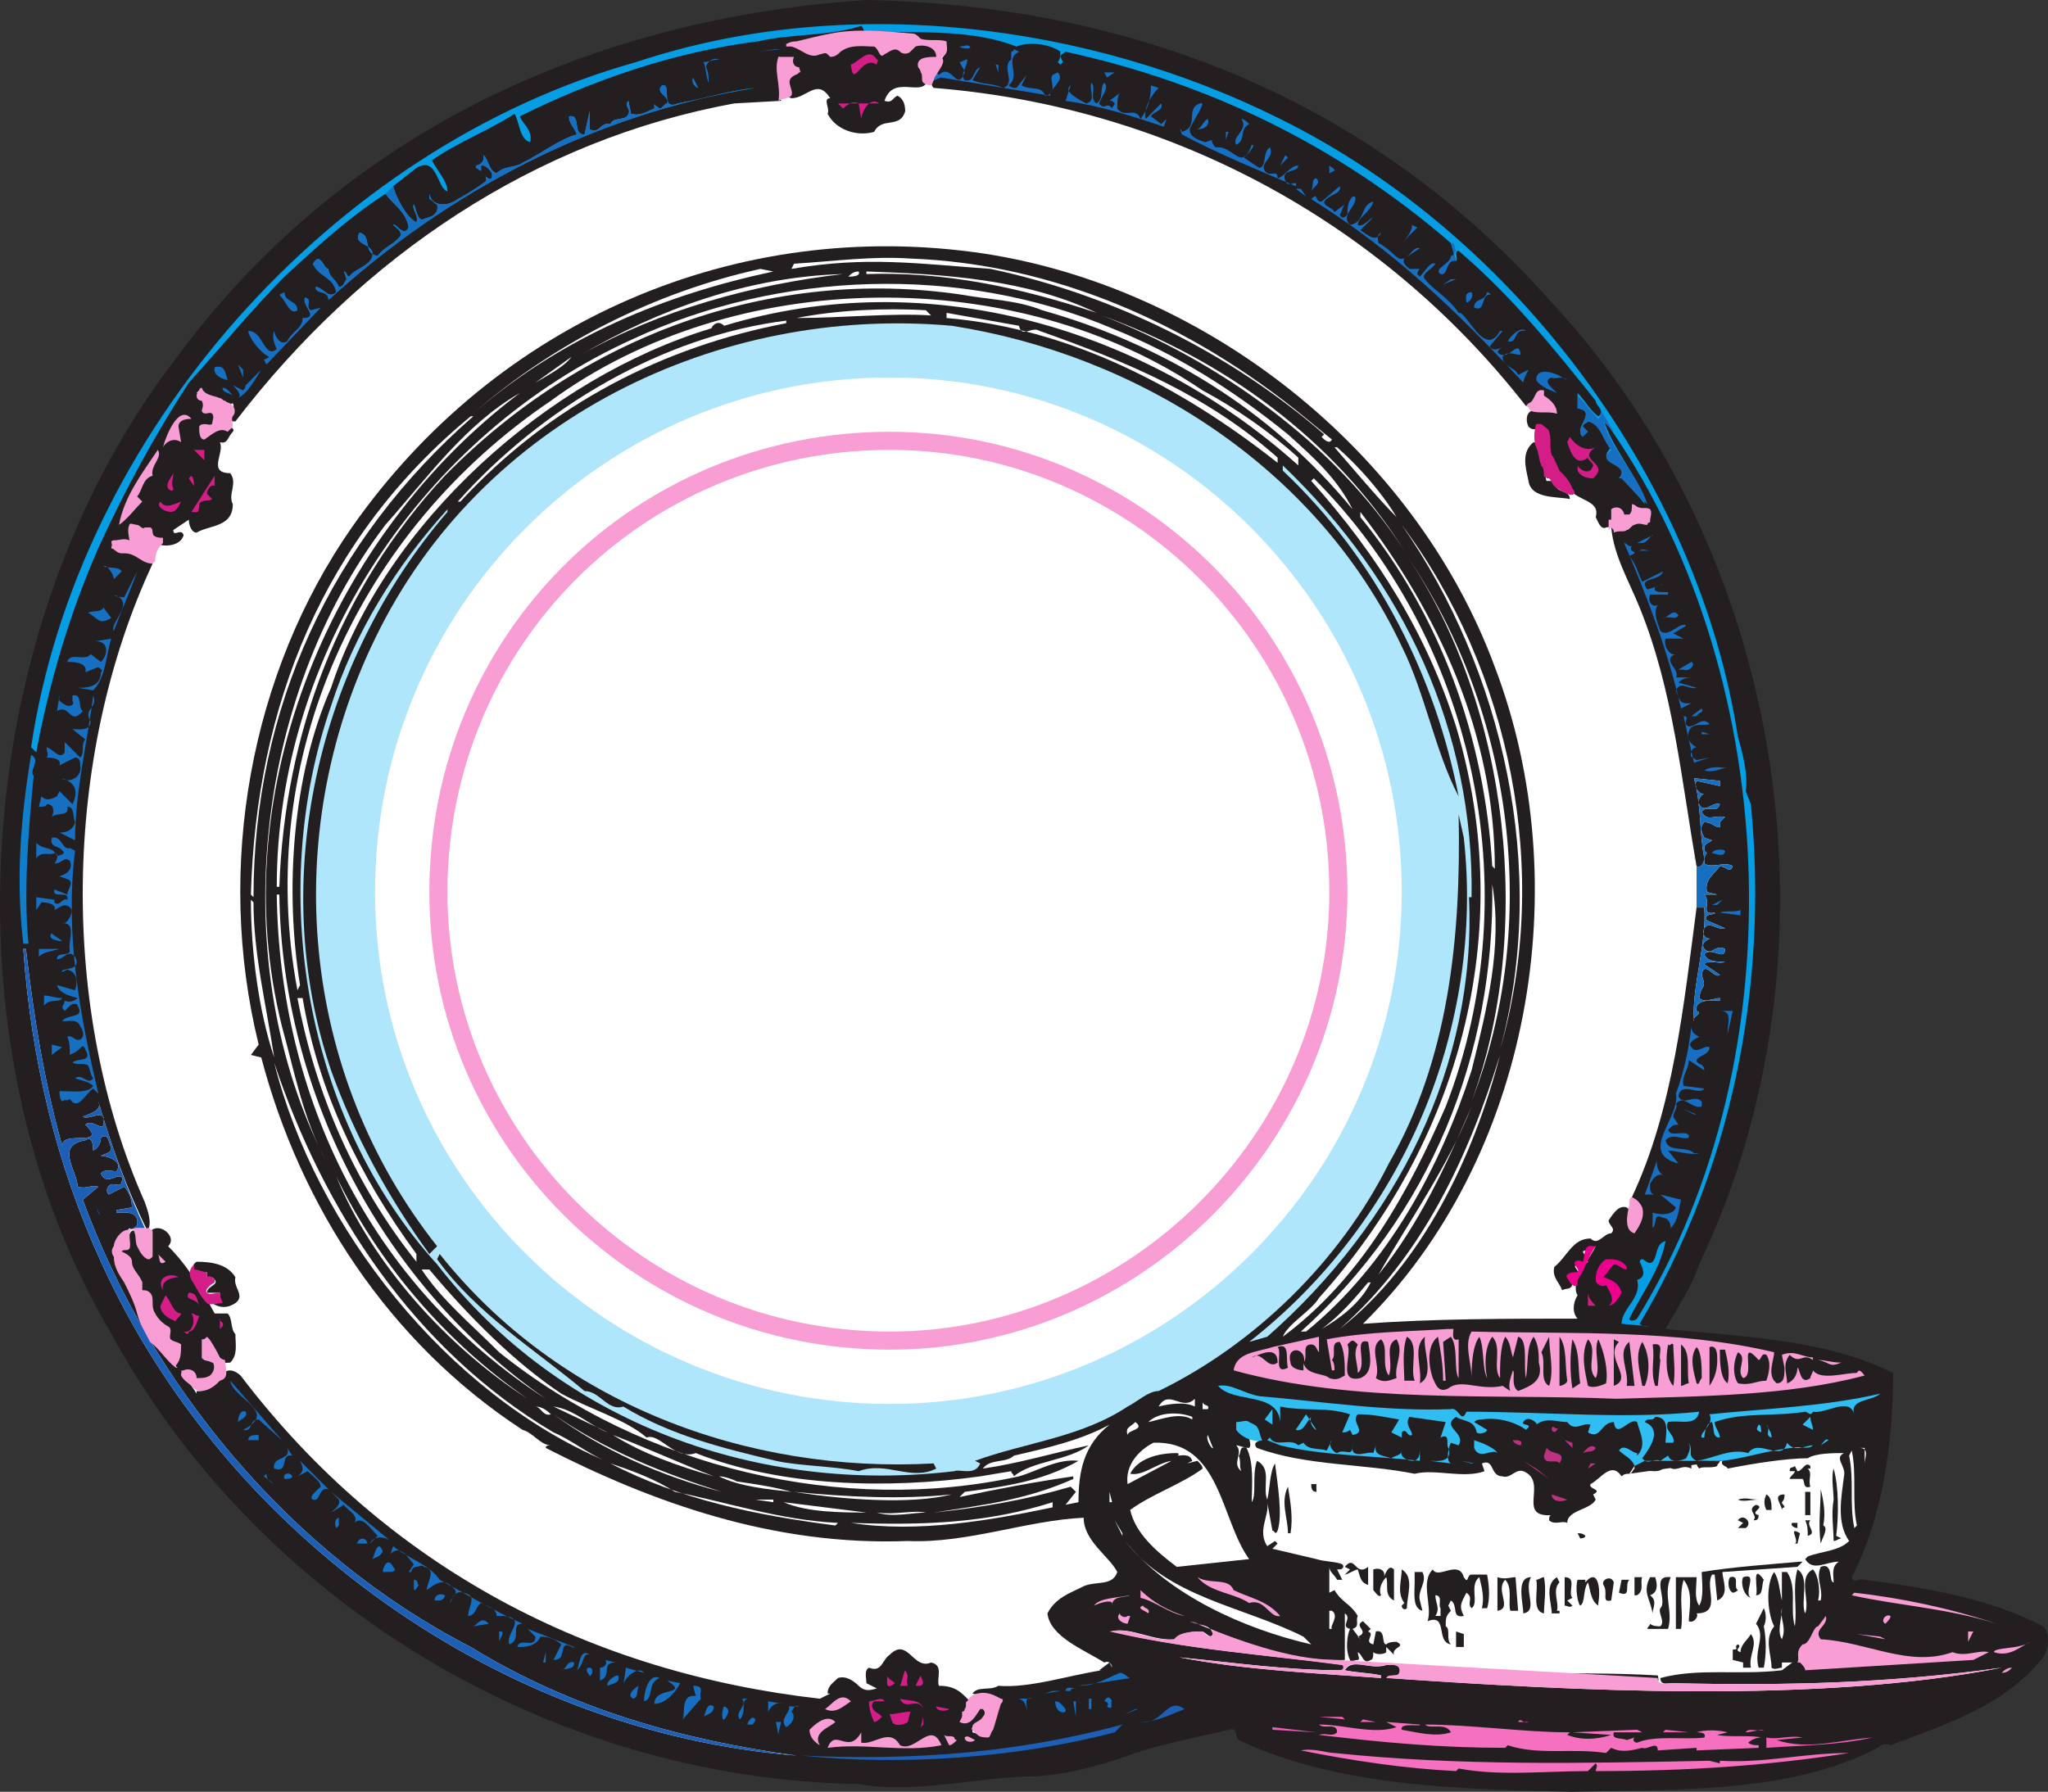 <svg xmlns="http://www.w3.org/2000/svg" width="593.935" height="519.75"><rect width="100%" height="100%" fill="#333333" stroke="none"/><path fill="#231f20" fill-rule="evenodd" d="M450.015 87.75c69 74.25 85.5 189.75 42.75 279-2.25 6.75-6 12-9.75 18.75 22.5 2.25 46.5 3 66 12.75 0 20.25-3 42-12 59.25.75 2.25 2.25 0 3.75.75 17.25 2.25 36 5.25 51.75 13.5 2.25 2.25 1.5 6.75 0 9-11.25 14.25-28.5 19.5-44.25 25.5-1.5-.75-3 0-3.75.75-25.5 13.5-60 12-88.5 12.75-33-.75-68.25-1.5-96.75-15-1.5-1.5 0-3.75-3-3-9 2.25-18 3.75-27 6.75-8.25 3-18 6-28.5 6.75-16.5 0-35.25 5.25-51.75 2.25-89.25-1.5-174.75-52.5-217.5-132-48.75-83.25-39.75-204 18.75-280.5 48.75-66.75 121.5-99.75 201-105 76.5 1.5 146.25 28.5 198.75 87.75"/><path fill="#fff" fill-rule="evenodd" d="M270.765 23.25c-.75.75-.75 1.5 0 2.25 66.75 5.25 129 37.5 171.75 92.25 3.75 1.5 3.75-6.75 5.25-1.5 1.5 2.25 3 1.5 3.75 3.75-1.5-2.25-5.25-1.5-7.5-.75-1.5.75-1.5 3-.75 4.5 2.25 2.25 3.75-1.5 6 1.5-4.5 6 3 10.5 5.25 15.75 2.25 4.5 9.75 3.75 8.25 9 .75 1.5 1.5 3.75 3 3 1.5 0 2.25-1.5 3-2.25l-.75-3c3 .75 1.5 3 2.25 4.5 2.25 0 3.75-1.5 3-3.75V147c.75 2.25 3.75.75 5.25 1.5.75 5.25-4.5 0-6 4.5h-5.25c.75 8.25 5.25 15.75 8.25 23.25 9.75 24 12 49.5 16.5 75 1.5.75 2.25-1.5 2.25-2.25-1.5-7.5-.75-15-3-23.25l7.5.75v1.5l-6.75-1.5c-.75 1.5 0 3 1.5 3.75h.75c-.75 0-2.25 2.25-1.5 3 1.5 3 3.75-.75 6 0-.75 3-3.75 0-5.25 2.25 1.5 3 3.75.75 6.75 1.5l-1.5 1.5v1.5c-1.5 0-2.25-1.5-4.5-1.5-1.5 1.5-.75 3 0 4.5l2.25.75c-.75.75-2.25.75-2.25 2.25 0 .75 0 .75.75 1.5-.75.75-.75 1.5-.75 3 2.25 1.5 6-.75 8.25.75-.75 2.25-2.25 0-3.75 0-1.5 2.25-4.5 3.75-3.75 7.5l3 .75h-3.75c2.25 2.25-1.5 6 3 5.25.75.75-3.75 0-2.25 2.25l5.25 2.25c-2.25.75-4.5-2.25-6 0-.75 1.5 0 3 1.5 3 .75 0-3 .75-1.5 3 2.25 2.25 3-1.5 6 0 0 3.75-3.75-.75-6 1.5.75 2.25 3.75 2.25 6 2.25-1.5.75-5.25-.75-6 .75l4.5 3c-1.5 1.5-4.5-4.5-5.25 0 1.5 4.5 0 2.25-.75 6.75 1.5 1.5 4.5 0 6 0v.75c-1.5 0-7.5-.75-6.75 3 2.25.75-1.5 1.5-.75 3-.75-9.75 3.75-22.5 3-33h-2.25c-3.75 28.5-6.75 58.5-18.75 84 2.25 2.25 3.75 5.25 1.5 7.5l-.75 3c0-.75 0-6-2.25-7.5-2.25-.75-3.75 1.5-5.25 3.75 0 1.5 2.25 2.25.75 3.75-2.25 0-3.75 3.75-6 1.5-5.25 0-6.75 5.25-10.5 8.25-.75 3 1.5 4.5 2.25 6.75 1.5-.75 2.25 0 3-1.5l-1.5-2.25c.75 0 3 .75 3.75-.75l-1.5-2.25c0-1.5 2.25 0 3.75-1.5l-1.5-3 3.75-1.5c-2.25 4.5-7.5 10.5-5.25 14.25-1.5 2.25-1.5 5.25 0 6.75-20.25 0-42 0-62.25 1.5 48.75-48 62.25-127.5 38.25-190.5-23.25-63-84-110.25-148.5-120-71.25-10.5-141 19.5-183 79.5-29.25 42-39.75 98.25-27 150l-2.25 3 3 .75c11.25 42.75 36.75 82.5 75.75 108 3 .75 5.25 4.5 8.25 4.5-.75 0-1.5 0-1.5.75 30.75 15.75 66 28.5 105 27 17.25.75 34.5-6 51-6.75 0 6.75 7.5 11.25 9.75 15.75-1.5 4.5-6.75 2.25-10.5 4.5-3 1.5-7.5 3-9.75 7.5.75 6.75 10.5 10.5 16.5 14.25 1.5-.75 2.25.75 2.25 1.5l-.75-1.5-3 2.25h.75c-9.75 1.5-21 5.25-30 4.5-2.25 1.5-6 0-7.5 2.25l8.25 2.25c-3 3-1.5 11.25-8.25 9v-.75c2.25 0 3.75-2.25 6-4.5-.75-1.5-2.25-3-3.75-3.75-1.5 2.25-2.25 4.5-4.5 5.25l-.75-.75 3-3.75c-3-3-4.5-5.25-9.75-5.25-.75-2.25 1.5-6-2.25-6.75-5.25 2.25-6.75-7.5-12-2.25-2.25 1.5-2.25 5.25-6 3.75-1.5.75-.75 3-.75 4.5l3 1.5c-2.25.75-3.75.75-5.25-.75s-3.75-3-6-2.25c-1.5 1.5-3 2.25-3 4.5h.75l-3 1.5c-66-7.5-125.25-37.5-168-93.75-6-5.25-6.75 5.25-12.75 4.5v.75l-4.5-6.75c1.5.75 3-.75 2.25 1.5v1.5c2.25.75 5.25.75 7.5-.75 0-.75 3-2.25 1.5-3.75-1.5-2.25-2.25-.75-4.5-1.5-.75-1.5-.75-4.5 0-6 3 1.5 2.25 7.5 7.5 6.75 2.25-2.25 1.5-5.25 1.5-8.25-1.5-1.5-.75-4.5-2.25-6h-3.75c-3.75-6.75-7.5-13.5-13.5-19.5 2.25-2.25-.75-5.25-3-5.25-3 0-2.25 3-3.75 5.25l1.5 3.75c-4.5-1.5 0-9-5.25-8.25-2.25 2.25 0 5.25-4.5 5.25 0 2.25 3 3 4.5 3.75-.75.75-2.25 3-.75 4.5l3.75 1.5c-.75.75-2.25 2.25-1.5 3l3.75.75c-2.25 2.25-.75 5.25.75 7.5l4.5 2.25c-.75 1.5-2.25 3.75 0 4.5h3.75l-1.5 6c-8.25-9-12.75-21-18-31.5-1.5-3.75 3-6 4.5-8.25.75.75 1.5 0 2.25-.75.75-4.5-3.75-3.75-6-3.75V351l4.5-.75c0-2.25-.75-4.5-2.25-6l-4.5 2.25c-.75-.75-.75-2.25.75-3 1.5 0 3 .75 3-.75.75-.75 0-1.5-.75-1.5-1.5 0-3.75 2.25-5.25-.75.75-1.5 3-.75 4.5-.75 2.25-3-3-4.5-4.5-4.5 1.5-.75 3-.75 3-2.25-.75-1.5-.75-4.5-3-3 0 1.5-.75 3-2.25 3.75 0-.75 0-4.5-2.25-3-9 1.5-2.25 9-2.25 13.5 3 .75 3.75-.75 6 0l-4.5 3.75c19.5 53.25 60 102.75 112.5 129.75 29.25 18 61.5 27 94.5 31.5-85.5-6.75-165.75-63.75-201.75-143.25-12.75-27.75-20.25-58.5-22.5-90.75h.75c2.25 19.5 5.25 38.25 10.5 57 0-4.5 13.5.75 6.75-6 2.25-2.25 6 3.75 5.25-2.25-1.5-1.5-3.75.75-6 0 .75-.75 6-1.5 4.5-4.5 3.75 12.75 8.25 25.5 14.25 37.5 1.5-2.25 0-6-.75-8.25-24.75-55.5-24-129 2.25-185.25-3.75-1.5-7.5-4.5-12-4.5l.75-2.25c2.25 0 5.25 3.75 9 3 0-2.25-5.25-3.75-3-6.75.75.75 2.25 3.75 4.5 3.75.75-.75.75-1.5.75-2.25-.75 2.25 1.5 3.75 3.75 3.75s4.5-.75 5.25-3c-.75-2.25-3 .75-3-1.5l4.5-3c0 1.5.75 3.75 2.25 3.75 3.75-2.25 10.5-1.5 10.5-8.25-1.5-3 1.5-6-.75-9-6.75 0-1.5-6-3-9 2.25.75 2.25-1.5 3.75-3 .75-.75-.75-1.5-1.5-2.25-2.25 0-6.75.75-6.75 4.5 0-1.5-1.5-3 0-4.5 2.25.75 3.75 0 4.5-2.25.75-.75-.75-1.5-1.5-2.25-3.75 1.5-2.25-4.5-5.25-4.5l1.5-1.5c0 5.25 5.25 2.25 7.5 6 .75-.75.75-1.5 1.5-1.5 1.5 2.25-4.5 5.25.75 5.25 36.75-48 87-81.75 144.75-92.25l13.5-.75c-.75-3.75 0-9-.75-12.75l3.75.75c0 1.5-1.5.75-2.25 2.25l4.5 1.5c-1.5 1.5-3 0-4.5 1.5-.75 2.25 0 5.25 2.25 6 4.5 0 7.5-6 11.25 0-2.25 0 0 3-.75 4.5 2.25 4.5 8.25 6.75 13.5 5.25 2.25-4.5 7.5-.75 9-6 0-2.25-.75-3.75-2.25-4.5-1.5.75-1.5 2.25-3.75 1.5 3-9 13.5 1.5 12.75-9l-2.25-1.5c.75-3 5.25 2.25 6-2.25 0-5.25-6-3-8.25-3.75-3 5.25-5.25-3-8.25 2.25-1.5-3.75-7.5-2.25-11.25-1.5-1.5 0-3 1.5-3.75 3 0-1.5-1.5-2.25-2.25-3-3 3.75-7.5 0-9.75 0 15.75-3 30.75-3 45 0 .75 2.25-3 4.5-3 6l-.75 3.75"/><path fill="#059de3" fill-rule="evenodd" d="M420.765 70.5c-33-28.5-70.5-46.5-111.75-55.5-.75.75-1.5.75-1.5 1.5l.75 1.5-.75.75-.75-.75c.75-.75.75-2.25.75-3-3-2.25-9-3-12.75-1.5-13.5-5.25-28.5-3.75-44.25-4.5 0 0 0-.75-.75-1.5-9 3-20.25 2.25-30 4.5-24 3-48 11.25-69 21.75.75 2.25 3.75 3.75 3 7.5-3-.75-3-5.25-4.5-8.25-8.25 5.25-16.5 8.25-24 13.5 1.5 3 4.5 6 4.5 9-3-.75-3-10.5-9-6.75l-6.75 5.25c.75 3 3.75 9 6.75 10.5.75-2.25-1.5-3.75-.75-5.25.75 1.5.75 3.75 2.25 4.5 1.5-.75 5.25-.75 4.5-4.5-.75 0-1.5-1.5-2.25-1.5v-1.5c.75 3.75 5.25 3.75 8.25 1.5 1.5-.75 5.25-3 8.25-5.25v-.75c-.75-1.5.75.75 1.5 0 .75-1.5-.75-3-2.25-3.75h-.75v1.5c-.75 0-.75-.75-1.5-.75V48c.75 0 2.25-.75 2.25-2.25V45c1.5 1.5 1.5 4.5 3.75 5.25 2.25-2.25 5.25-1.5 7.5-3 6-3 10.5-6.75 15.75-8.25-.75-2.25-2.25-3-2.25-5.25 3.75-.75.75 5.25 4.5 5.25l1.5-6.75v5.25c3 1.5 3-2.25 6-1.5.75-2.25 4.5-.75 5.25-3 .75-1.5-1.5-2.25 0-3.75l.75 3.75c3 .75 4.5-.75 6.75-1.5V30c0 .75.75.75 1.5 1.5.75 0 1.5-1.5 2.25-1.5.75-2.25-3.75-3-1.5-5.25 3-.75-.75 7.5 4.5 5.25 8.25-1.5 15-3.75 22.5-4.5-46.5 7.5-89.25 30-123.75 61.5 0-3-3.75-1.5-3.75-3.75 2.25 0 3.75 3.75 6 1.5-.75-4.5-5.25-4.5-6.75-8.25 2.25-3.75 3 1.5 4.5 1.5 0 2.25 2.25 3 3 5.25 1.5 0 1.5-1.5 2.25-2.25l-.75-2.25c.75 0 .75 1.5 1.5 1.5 1.5-2.25 6-3 6.75-6 .75-3.75-6-3-3.75-6.75 3.75.75.75 6 5.25 6.75 2.25-3 4.5-3 6.75-6 0-1.5-1.5-2.25-2.25-3 .75-.75 3 3.75 4.5.75-.75-4.5-3.75-6-6.75-9.75-10.5 6.75-19.5 15-29.25 24-9 9-19.5 21.75-27.75 30.75-9.75 15-18.75 31.5-26.25 48-8.25 18.75-14.25 39-18 59.25l-1.5-1.5c13.5-90.75 87-174 175.5-198.75 60.75-20.25 131.25-11.25 186.75 16.5 69.75 34.5 121.5 106.5 132.75 179.25 1.5 5.25 3 11.25 2.25 15.75l1.5 3.75c5.25 54-6 106.5-32.25 150.75.75.75 1.5.75 3 .75l-8.25-.75c0-4.5 6-7.5 4.5-12.75 3-.75 1.5-3.75.75-5.25.75-2.25 2.25 1.5 3.75 0s.75-5.25 3.75-6c-1.5 8.25-6.75 15-10.5 22.5 0 .75 1.5.75 2.25 0 47.25-76.5 42-189-9.75-261 2.25 8.25 9.75 15.75 12 24.75-2.25-3-4.5-5.25-6.75-7.5h-.75c3.75-4.5-7.5-3.75-2.25-9-2.25-2.25-3-6.75-6.75-7.5-.75.75-1.5.75-1.5 1.5l1.5 1.5-1.5.75c-3-1.5 4.5-6.75-1.5-7.5V114c2.25 2.25 3.75 5.25 6 6.75 2.25-1.5-.75-3-.75-4.5-12-15-24-30-39.75-43.5-1.5 0 0 2.25-.75 3l-1.5-5.25"/><path fill="#176fc1" fill-rule="evenodd" d="M422.265 75.75c-3-.75-2.25 4.5-4.5 3.75-2.25-1.5 3-3 3-5.25.75 0 .75-.75 1.5-1.5l-.75-2.25h-.75l1.5 5.25M271.515 19.5c0 .75 0 1.5.75 2.25 3.75-3.75 5.25 5.25 7.5-.75 0-.75-.75-1.5-1.5-3 .75 0 1.5-.75 2.25-.75 0 2.25-2.25 4.5-.75 6 3 .75 2.25-3 4.5-3.75l-2.25 3.75c3.75 1.5 5.25.75 9 2.25 3.75-1.5-.75-6 2.25-8.25V15c.75 0 .75-.75.75-.75l1.5.75c-4.5 2.25.75 6.75-3 9.75.75.75 1.5.75 2.25.75l3-3.75-1.5 3c2.25 1.5 6 0 6.75 3 1.5 0 2.25-1.5 2.25-2.25 0-1.5-.75-3 0-3.75l1.5-.75c2.25 2.25-2.25 4.5-2.25 6.75l-31.5-5.25c-.75 0-1.5.75-2.25.75l.75-3.75m9.75-6c.75.75-2.25.75-3 0 1.5 0 2.25-.75 3 0m-61.5 1.5 5.25-.75h1.5zm0 0"/><path fill="#d51d87" fill-rule="evenodd" d="M254.265 18.75c-4.5-3-6.75 7.5-7.5 0 2.25-.75 5.25-5.25 7.5-1.5.75 0 0 .75 0 1.5"/><path fill="#176fc1" fill-rule="evenodd" d="M208.515 17.25c-1.5-.75-3.75.75-3.75 2.25.75 1.5.75 3 .75 4.5-.75-1.5-.75-4.5-1.5-6 1.5 0 3-.75 4.5-.75m81 3.75-.75-2.25h.75zm31.5 1.5-.75-1.5h3zm-118.5 3c-.75 0-2.25-1.5-1.5-3l1.5 3m125.25-3 1.5.75-1.5-.75m-9.75 7.5c2.25-1.5.75-4.5 2.25-6 1.5 1.5-.75 3.75-1.5 6 1.5 2.25 2.25-.75 3.75 1.5 0-.75.75-.75.75-1.5l-.75-.75h-.75l3-2.25c-.75.75-.75 3-.75 4.5 2.25 3 5.25-.75 6.75 3 2.25-3 3-6 3-9.75l2.25.75c-2.25 2.25-4.5 6-3.75 9l4.5-4.5c.75 2.25-2.25 2.25-3 3.75l3 2.25 1.5-1.5-.75 2.25c-9-3-18-6-28.5-7.5l1.5-4.5c-2.25 1.5 1.5 3.75 4.5 5.25 3-.75.75-3.75 1.5-6 1.5 1.5-.75 4.5 1.5 6"/><path fill="#d51d87" fill-rule="evenodd" d="M255.015 30c-3-2.25-5.25 3-5.25 4.5l-.75-4.5c-1.5-.75-3 0-4.5 1.5l-1.5-1.5h12"/><path fill="#176fc1" fill-rule="evenodd" d="M345.015 37.5c0 2.25 2.25 3 4.5 3.75l2.25-.75c-.75 0 0 1.5.75 2.25 5.25-.75 7.5 7.5 10.5-.75 1.5 0-1.5 3-2.25 3.75l4.5 3c2.25-.75.75-4.5 3-6 1.5 3-3 4.5-1.5 6.75s3.75-.75 3.75 2.25c2.25-.75 3.75-3.75 6-3.75 0 2.25-5.25.75-3.75 4.5.75 2.25 3.75-.75 3 1.5-10.5-4.5-23.25-9.75-33-15l-.75-2.25c0 .75.75.75.75 1.5 5.25-1.5.75-6.75 5.25-8.25 2.25-.75-2.25 5.25-3 7.5"/><path fill="#176fc1" fill-rule="evenodd" d="M350.265 34.5c.75 2.25-1.5 3-3 3 1.5-.75 1.5-2.25 3-3m12 1.5c-3 1.5-.75 4.5-3.75 6-1.5-2.25 3.75-4.5 1.5-7.5.75 0 1.5.75 2.25 1.5m-6.75 4.5v-2.25h.75zm15.75 7.5 1.5-3 .75.75zm15.75 1.5-1.5.75V48c.75.75 1.5.75 1.5 1.5m-5.25 2.25c1.5 1.5-.75 2.25-1.5 3.75.75-1.5 0-3.75 1.5-3.75m2.25 6.75c0 1.5 2.25 1.5 3 3l3-2.25c-.75.75-.75 2.25-1.5 3 .75 1.5 1.5.75 2.25 0 0-1.5 0-3.75 1.5-5.25h.75c.75 3-4.5 5.25-1.5 8.25 4.5-.75 3-6 6.75-6.75-.75 3-4.5 4.5-4.5 6.75 1.5.75 3-1.5 4.5-2.25l-3.75 3.75c2.25 1.5 4.5 3.75 6 .75-1.5.75-.75 2.25-.75 3 3 1.5 4.5 3.75 6 4.5 3 .75 3.75-3.75 6-3l-4.5 3c-.75 1.5.75 2.25 1.5 3h3s-.75.75-.75 1.5l.75.75c1.5-1.5 3-4.5 4.5-3.75-.75 1.5-4.5 3-3 4.5 2.25 3 6.75 5.25 9.75 9.75 2.25-.75 7.5 13.5 12 5.25h.75l-3.75 4.5c.75 1.5 3 .75 3.75 0-.75.75-2.25 1.5-.75 2.25 3 1.5 5.25-4.5 6 0-.75.75-3.75-1.5-5.25.75 0 3 3.75 3 4.5 5.25l3-1.5c-.75 1.5-1.5 3-1.5 3.75-19.5-21-37.5-38.25-61.5-53.25 2.25-2.25.75.75 3 .75l5.25-4.5c.75 2.25-3 2.25-4.5 4.5m-5.25-1.5-3-2.25h1.5zm0 0"/><path fill="#176fc1" fill-rule="evenodd" d="M406.515 70.5c.75-.75 3-3 3-5.25l1.5.75-4.5 4.5"/><path fill="#fff" fill-rule="evenodd" d="M386.265 127.5c-.75 1.5-2.25 0-3-.75l.75-.75c-27.75-24-61.5-40.5-96.75-48-21-1.5-36-3.75-57.75 0l.75-1.5c12-.75 22.5-2.25 33.75-1.5 41.25 1.5 81 18.75 114 45.75l8.25 6.75m-162-48.75c-31.5 6.75-60.75 18.75-86.25 40.5 22.5-19.5 51.75-34.5 82.5-41.25l3.75.75"/><path fill="#fff" fill-rule="evenodd" d="M318.015 90.75c-22.5-7.5-44.25-12-66.75-11.25v-.75c22.5.75 46.5 2.25 66.75 12m-69-12c.75 1.5-2.25 1.5-3 1.5.75-.75 1.5-1.5 3-1.5m-4.5.75c-26.25 3-53.25 10.5-75.75 23.25 21.75-12.75 48-22.5 75.75-23.25"/><path fill="#176fc1" fill-rule="evenodd" d="m418.515 82.5 2.25-1.5h1.5zm0 0"/><path fill="#fff" fill-rule="evenodd" d="M373.515 126c7.5 6.75 14.25 12.75 18.75 21.75-24-29.25-55.5-48-90-57.75-7.5-3-15-3-23.25-4.5-55.5-8.25-110.25 12-150 52.5-30.75 33-46.5 75-48 119.25h-.75c0-67.5 42-131.25 103.5-159 42-19.5 94.5-21.75 138.75-3 18.75 7.5 35.25 18 51 30.75"/><path fill="#176fc1" fill-rule="evenodd" d="M86.265 90c-2.25 1.5-3-2.25-5.25-4.5l1.5-.75c0 3 3.75 2.25 3.75 5.25m340.5-5.25c.75 1.5-.75 3-1.5 3 0-.75-.75-3 1.5-3m6 .75c-3.75-.75-1.5 5.25-5.25 3.75 0-3 3-1.5 3.75-4.5.75 0 .75.75 1.5.75"/><path fill="#fff" fill-rule="evenodd" d="M376.515 132.75V135c-44.25-39.75-107.25-58.5-166.5-40.5-1.5-1.5-3-.75-3.75.75-47.25 14.25-94.5 56.25-110.25 104.25-11.25 25.5-13.5 58.5-9 86.25l-.75 1.5c-12.75-67.5 18-133.5 73.5-171 53.25-39 135-39.75 189-3 9.75 5.25 19.5 12 27.75 19.5"/><path fill="#176fc1" fill-rule="evenodd" d="m90.015 90 3-.75-15.75 16.5-.75-1.5c.75 0 1.5-.75 1.5-.75-3-1.5-6-6-6-7.5 4.5 0 4.5 8.25 8.25 5.25-.75-1.5-1.5-3.75-.75-5.25 0 .75 1.5 4.5 3.75 3 1.5-3 4.5-3.75 4.5-6.75 5.25 0-.75-3.75.75-6 2.25.75 0 2.25 1.5 3.75"/><path fill="#fff" fill-rule="evenodd" d="M270.015 91.5c-11.25-.75-26.25.75-39 .75 11.25-2.25 25.5-3 37.5-2.25l1.5 1.5m25.5 3c.75 3.75 3.75 0 6 1.5 25.5 9 48.75 18.75 69 36.75v1.5c-28.5-22.5-60.75-39-96-42v-1.5l21 3.75m111.75 65.25c-20.25-31.5-54.75-55.5-87.75-68.25 35.25 12.75 67.5 36 87.75 68.25M228.015 93v.75c-35.25 6.75-68.25 23.25-94.5 51.75h-.75c24-27 59.25-48 95.25-52.5"/><path fill="#b0e6fb" fill-rule="evenodd" d="M406.515 187.5c6.75 13.5 9.75 30.75 16.5 43.5-6.75-34.5-23.25-68.25-51-94.5V135c35.25 33.75 55.5 77.25 54.75 125.25h-.75c2.25 48.75-21 94.5-58.5 127.5l-5.25 1.5c45-35.25 68.25-91.5 62.25-146.25l-1.5-6.75c.75 36-3 71.25-20.25 101.25-14.25 28.5-39 52.5-66.75 66-3 0-6 3-9 4.5-13.5 9-30 10.5-44.25 15.75l1.5.75c-1.5 3.75-6 1.5-7.5 2.25-56.25 6.75-114-13.5-150-60-38.25-42-49.5-108-30.75-162 6.75-21 18.75-40.5 33.75-57v.75c-37.5 43.5-52.5 106.5-33.75 162 6.75 18.75 16.5 36.75 28.5 53.25l2.25-2.25c-39.75-50.25-45.75-119.25-18-176.25 30.75-63.75 99.75-96.75 167.25-90.75 53.25 8.25 105.75 40.5 130.5 93"/><path fill="#176fc1" fill-rule="evenodd" d="M442.515 96c-3.75-.75-2.25 3.75-5.25 3 .75-1.5 3.75-4.5 5.25-3"/><path fill="#fff" fill-rule="evenodd" d="m155.265 111 10.5-7.5c-2.25 3-6.75 5.25-10.5 7.5"/><path fill="#176fc1" fill-rule="evenodd" d="m70.515 109.5-1.5-3.75 1.5 1.5zm-4.5.75s-4.5-.75-3.75-3.75c3-.75 3 1.5 3.75 3.75m3 5.25c1.5-.75-.75-3-1.5-3.75l3 1.5c.75-.75.75-1.5.75-2.25v.75l4.5-4.5c-1.5 2.25-3.75 6.75-6.75 8.25m384-6 1.5.75c-1.5-1.5-3.75 0-4.5-.75-2.25.75-.75 2.25 0 3l1.5 1.5c-1.5-.75-4.5-1.5-6-3.75 0-4.5 6.75-1.5 7.5-.75m-385.5 5.25c-.75-.75-3-.75-3-2.25 1.5 0 2.25 1.5 3 2.25"/><path fill="#fff" fill-rule="evenodd" d="M81.765 297.75c3.75 13.5 6 26.25 12.75 39-29.25-57-21-134.25 17.25-184.5 12-13.5 23.25-29.25 39-38.25-54 40.5-86.25 114.75-69 183.75"/><path fill="#f89ed4" fill-rule="evenodd" d="M55.515 121.5c-.75 0-3.75 0-3.75 2.25l.75 4.5c-2.25-1.5-4.5 0-5.25 1.5.75-3 4.5-12.75 8.25-8.25"/><path fill="#fff" fill-rule="evenodd" d="M137.265 120.75c-41.25 36-63.75 84.75-63.75 139.5l-.75-.75c1.5-54.75 21-103.5 63.75-138.75h.75"/><path fill="#d51d87" fill-rule="evenodd" d="M462.765 129.75c-6 3.75 4.5 4.5-.75 9-2.25 0-3.75-.75-4.5-2.25V135c.75 1.5 3.75 3 4.5 0 0-.75-1.5-1.5-1.5-2.25-3.75 3-5.25-2.25-6-4.5l.75-1.5c1.5 2.25 4.5 4.5 7.5 3"/><path fill="#231f20" fill-rule="evenodd" d="m447.765 133.5-.75 1.5c2.25 1.5.75 3 1.5 4.5h3c-1.5 3.75 3.75 2.25 3.75 5.25-3.75-.75-11.25 0-12-5.25-.75-3.75-2.25-8.25 1.5-11.25 2.25.75 2.25 3.75 3 5.25"/><path fill="#fff" fill-rule="evenodd" d="M405.015 150c-5.25-5.25-12.75-14.25-18-20.25h.75c6 5.25 12.75 12.75 17.25 20.25"/><path fill="#f89ed4" fill-rule="evenodd" d="M44.265 138c-3 .75-3 4.5-4.5 6l1.5 1.5c-2.25 2.25-4.5 5.25-6.75 6.75 1.5-8.25 6.75-15 11.25-21.75 1.5 2.25-2.25 4.5-1.5 7.5"/><path fill="#d51d87" fill-rule="evenodd" d="m59.265 133.5-3-3h3zm-9 8.25c0 .75-.75.75-1.5 0-.75-1.5.75-3 1.5-4.5 0 1.5-.75 3 0 4.5m6-.75-1.5-2.25.75-.75c.75.75.75 2.25.75 3m6 0c-.75-.75-2.25.75-2.25 2.25l1.5 1.5c-.75.75-3 0-3.75 1.5 0 3-.75 2.25-2.25 2.25l6.75-10.5v3"/><path fill="#fff" fill-rule="evenodd" d="M419.265 321c-10.5 24-24 49.5-47.25 66.75 1.5-3.75 8.25-7.5 10.5-11.25 40.5-45 57.75-105.75 39.75-165.75-8.25-26.25-22.5-49.5-42-71.25l.75-.75c45.75 45.75 63 118.5 38.25 182.25"/><path fill="#d51d87" fill-rule="evenodd" d="M52.515 145.5c-.75 1.5-1.5 3-3 3s-4.5-1.5-3-3c1.5 2.25 3.75.75 6 0"/><path fill="#fff" fill-rule="evenodd" d="m433.515 252-.75-.75c-2.25-37.5-15-72.75-38.25-101.25v-1.5c22.5 29.25 39 64.5 39 103.5"/><path fill="#fff" fill-rule="evenodd" d="M435.015 304.5c14.25-52.5.75-110.25-28.5-152.25 31.5 42 43.5 100.5 28.5 152.25"/><path fill="#176fc1" fill-rule="evenodd" d="M476.265 157.5h-1.5l4.5-2.25c0-.75-1.5 2.25-3 2.25m-3 .75c-1.5 2.25 3 1.5-.75 3 2.25 3 2.25 4.5 3.75 7.5l6-3c-.75 3-7.5 1.5-4.5 5.25l4.5-1.5c-.75 0-1.5.75-2.25.75-.75 1.5 1.5 1.5 2.25 1.5h1.5v.75h-5.25c-.75 2.25.75 3.75 2.25 3-1.5 2.25 0 5.25.75 7.5 2.25 2.25 6-3 7.5-1.5l-3.75 2.25 3 1.5h-5.25c-.75 2.25 1.5 5.25 3 4.5-4.5 1.5 1.5 4.5 0 6.75h5.25c-1.5 0-3 0-4.5 1.5l5.25 1.5c-2.25.75-4.5-2.25-6 .75.75 1.5.75 3.75 3 3.75h1.5l-3 1.5c-3.75-16.5-9.75-32.25-16.5-48 .75 0 1.5 1.5 2.25.75m5.25 1.5h-3c.75-.75 2.25 0 3 0"/><path fill="#fff" fill-rule="evenodd" d="M426.765 319.5c18-48.75 11.25-114-18.75-158.25 30.75 45 39 106.5 18.75 158.25"/><path fill="#176fc1" fill-rule="evenodd" d="m35.265 165.75-2.25 2.25c0-1.5-2.25-4.5-3-3.75 1.5.75 4.5 0 5.25 1.5M33.015 183c-1.5-2.25 6.75-8.25 0-10.5.75.75 2.25.75 3 .75l3.75-7.5c-1.5 4.5-4.5 11.25-6.75 17.25m-.75-3.75c-3.75 2.25-3.75 0-6.75-1.5 1.5-.75 3.75 0 4.5-1.5l2.25 3m454.5-.75c-.75 1.5-3 0-4.5.75 1.5 0 3-3 4.5-.75m-459.75 21.75-4.5-.75c2.25 0 6.75 0 6.75-4.5.75-.75 0-.75-.75-1.5l-3.75 1.5c.75-3-3.75-3-5.25-3 .75-3 5.25 0 6.75-2.25l3 2.25c2.25-2.25 2.25-6-1.5-6l4.5-.75c-1.5 4.5-1.5 11.25-5.25 15m461.25-6h-1.5l3.75-2.25c1.5.75-.75 3-2.25 2.25m-468.75 10.5c.75 0 2.25 0 1.5-1.5v-1.5c3-.75 1.5 3.75 3 4.5-3.75 4.5-3.75-2.25-7.5 0l.75-4.5c-.75 1.5.75 2.25 2.25 3"/><path fill="#176fc1" fill-rule="evenodd" d="m21.765 243.75-4.5-2.25c.75 0 3.75 0 4.5-3-.75-1.5 0-4.5-2.25-4.5.75 3-3 1.5-4.5 3 .75-1.5.75-3.75-1.5-3.75 0 .75-.75.75-2.25.75l.75-3c1.5 1.5 3 .75 4.5 0l.75-1.5 3.75 3.75c1.5-3 1.5-6-3-7.5 1.5 1.5 6 0 5.25-3.75 0-.75 0-2.25-1.5-2.25l-4.5 2.25c.75-2.25-3-2.25-3.75-2.25.75-.75 0-1.5 0-3 2.25.75 3.75 3.75 5.25 1.5v-3l4.5 4.5c1.5-1.5 0-3.75 1.5-5.25l-3.75-3c1.5 0 5.25.75 5.25-2.25-2.25-3.75 2.25-3.75.75-7.5-1.5 12.75-5.25 27.75-5.25 42m470.25-36h-1.5l3-2.25c.75 1.5-.75.75-1.5 2.25m-2.25 3c2.25 0 3.75-3 6-.75-.75.75-5.25-.75-6 2.25-.75 2.25.75 3.75 2.25 4.5-.75 0-1.5.75-1.5 1.5-.75 1.5.75 1.5 1.5 2.25l3.75-.75-4.5 1.5-3-13.5c2.25 0-.75 2.25 1.5 3"/><path fill="#176fc1" fill-rule="evenodd" d="M493.515 213v-.75l2.25.75zm0 0"/><path fill="#117ecc" fill-rule="evenodd" d="M9.765 225c-1.5 15.75-3 33.75-1.5 48.75h-1.5C4.515 255 6.015 237 9.015 219c3 1.5-.75 4.5.75 6"/><path fill="#176fc1" fill-rule="evenodd" d="M501.015 222.75c-2.25 0-3.75 1.5-6.75.75 2.25-1.5 5.25-.75 6.75-.75M20.265 246l1.5.75c-3 24.75 1.5 48 6.75 70.5l-1.5-1.5c-2.25 1.5-4.5 6.75-6.75 3-.75.75-1.5 0-2.25.75-.75-.75-.75-2.25-.75-3 3.75 0 8.25.75 9.75-1.5-1.5-1.5-3.75-1.5-5.25-2.25 2.25-1.5 3.75 2.25 5.25 0-.75-.75-.75-2.25-1.5-3.75-1.5-.75-3 0-4.5-.75 1.5-1.5 6 0 3.75-3.75-.75-2.25-1.5 0-3 .75l-1.5.75c0-1.5 0-3.75-.75-5.25 1.5-.75 2.25 1.5 3.75.75s.75-3 0-3.75c-.75-2.25-3-1.5-5.25-1.5 1.5-2.25 6.75-.75 4.5-4.5 0-.75-1.5-.75-2.25 0l-1.5 1.5c-1.5-1.5 0-1.5 0-3 1.5.75 3 0 3.75-.75-3-.75-5.25-1.5-6-3.75l5.25 1.5c.75-2.25.75-5.25-2.25-6l-1.5.75c-.75-1.5 6 0 3.75-4.5-2.25-2.25-3 .75-5.25.75 0-2.25 3-.75 3.75-2.25-.75-3 2.25-8.25-2.25-8.25 1.5.75 3.75-3.75 2.25-4.5-1.5-1.5-3 0-4.5.75.75-1.5-1.5-2.25-3.75-2.25l-1.5 2.25v-3.75l5.25.75v.75c1.5 1.5 2.25-1.5 3.75-.75.75-3-4.5 0-3.75-3l3.75 1.5c0-1.5 2.25-3.75 0-4.5l-2.25-.75c-.75 0 4.5-.75 3-4.5-1.5-1.5-2.25.75-4.5.75.75-.75 1.5-3 0-3-1.5.75-3.75-.75-5.25 1.5v-4.5c2.25 2.25 4.5.75 6 3.75.75 0 3-.75 1.5-1.5-.75-1.5-3.75-.75-3-3.75 3-.75 3 3.75 5.25 3m480 .75c0 2.25-3 .75-3.75.75 0-.75 2.25-1.5 3.75-.75"/><path fill="#fff" fill-rule="evenodd" d="M426.765 310.5c-9 27.75-24 56.25-48 75.75h-1.5c37.5-33.75 56.25-80.25 55.5-129.75 3 18-1.5 36-6 54m-345.75-51c.75 58.5 30.75 114 77.25 146.25-51-33-77.25-87.75-78-146.25h.75m-7.5 2.25c0 15 3.75 30 6 45-4.5-13.5-6.75-30.75-6.75-45.75l.75.75"/><path fill="#176fc1" fill-rule="evenodd" d="m496.515 262.5 3-1.5-1.5 1.5zm8.25 3-6-.75c1.5-.75 3.75 0 6-.75v1.5M18.015 273c-1.5 0-4.5-.75-3-2.25.75.75 2.25 1.5 3 2.25m-.75 2.25c-2.25.75-4.5.75-6 2.25v-2.25h6m-6 6 .75 3.75-.75-3.75m6.75 8.25c-.75 1.5-3.75 0-5.25 2.25v-3c1.5 0 3 .75 5.25.75"/><path fill="#fff" fill-rule="evenodd" d="M87.765 289.5c4.5 27 16.5 51.75 33 74.25V366c-18-22.5-29.25-48.75-34.5-76.5h1.5"/><path fill="#176fc1" fill-rule="evenodd" d="M501.015 300c0-3.75 1.5-6.75-2.25-6.75h3.75l-1.5 6.75m-8.25.75s-3.75 1.5-2.25 3c1.5 2.25 3.75-.75 5.25 0 0 2.25-3 2.25-3.75 3.75 0 1.5 2.25.75 2.25 3l-4.5-3c0 3-2.25 4.5-1.5 7.5l6 .75c-1.5 2.25-6.75-2.25-7.5 2.25 1.5 3 4.5-.75 6.75 1.5v1.5c-3 .75-5.25-3.75-7.5-.75.75.75-.75 2.25-.75 3.75l1.5 2.25c-1.5 0-1.5 0-3 1.5.75 2.25 4.5 0 6 1.5v.75c-2.25.75-4.5-1.5-6.75.75.75 3.75 6 1.5 8.25 3.75h1.5c-2.25.75-6.75-.75-9-.75l3 3.75c-12-3 .75-13.5-.75-20.25 2.25-6 3.75-12.75 4.5-19.5 0 1.5.75 2.25 2.25 3M15.015 306v-3l3 .75zm0 0"/><path fill="#fff" fill-rule="evenodd" d="M388.515 385.5c24-21 37.5-50.25 46.5-79.5-7.5 29.25-22.5 60.75-46.5 79.5m-228 30c5.25 2.25 9.75 6 15 8.25-45.75-19.5-84-67.5-96-115.5 14.25 42.75 40.5 83.25 81 107.25"/><path fill="#fff" fill-rule="evenodd" d="M399.765 369.75c9-15.75 20.25-31.5 27-48.75-7.5 17.25-15 33.75-27 48.75"/><path fill="#176fc1" fill-rule="evenodd" d="m492.015 323.25-3.75-1.5 3 1.5zm3.75.75-.75 3 .75-3m-12.75 17.25c-2.25-1.5-3.75.75-4.5 2.25 0 1.5 0 3 1.5 3h-3l3.75-10.5c-.75 1.5 0 4.5 2.25 5.25"/><path fill="#fff" fill-rule="evenodd" d="M153.015 405.75c-23.25-15-45-39-55.5-64.5 12 24.75 31.5 48 55.5 64.5"/><path fill="#176fc1" fill-rule="evenodd" d="M487.515 348c-.75 3-.75 6-3 8.25 0-1.5-.75-3-2.25-3-3-1.5-1.5 1.5-3 3v-4.5c2.25.75 6 .75 6.75-1.5l-4.5-3.75 6 1.5m-459 3.75c1.5 2.25-.75-1.5-.75-2.25l.75 2.25"/><path fill="#f89ed4" fill-rule="evenodd" d="M48.015 366c-2.25 1.5-1.5-1.5-2.25-2.25l2.25 2.25"/><path fill="#231f20" fill-rule="evenodd" d="m270.765 424.5.75 1.5c-7.5 3.75-14.25-2.25-22.5.75-7.5-1.5-17.25-1.5-24-3-15.75-3.75-30.75-7.5-44.25-15.75-4.5 1.5-6.75-4.5-11.25-4.5-14.25-12-31.5-22.5-42.75-38.25l.75-1.5c34.5 43.5 89.25 63.75 143.25 60.75"/><path fill="#ec008c" fill-rule="evenodd" d="M471.765 367.5v.75c-1.5 0-2.25-1.5-3.75-1.5l-3 3.75c2.25.75 4.5 1.5 5.25 4.5-.75 1.5-2.25 3.75-3.75 3.75 2.25-1.5 0-4.5-.75-6-.75.75-3 0-3-1.5 0-2.25.75-4.5 3-6 2.25 0 4.5 0 6 2.25"/><path fill="#231f20" fill-rule="evenodd" d="M68.265 370.5c-.75 3 3 5.25 0 7.5-2.25 1.5-4.5 1.5-6.75 0-.75-.75.75-1.5 1.5-1.5h.75V375h-3.75c0-2.25 4.5-2.25 1.5-4.5l-1.5.75V369l-3 .75c0-.75-2.25-2.25 0-3.75 4.5 0 9 .75 11.25 4.5"/><path fill="#fff" fill-rule="evenodd" d="M124.515 368.25c11.25 13.5 24.75 27 38.25 36 8.25 4.5 18.75 7.5 24.75 12.75 3.75-1.5 8.25 6.75 14.25 4.5 24.75 9.75 55.5 10.5 82.5 6.75l9-1.5c0 .75.75.75.75 1.5 5.25-4.5 15.75-4.5 21.75-9-10.5 2.25-20.25 5.25-30.75 6.75 2.25-3 6.75-1.5 9-3.75 9.75-2.25 19.5-4.5 27.75-9-7.5 6-9 13.5-9 22.5l-3.75.75 3-3.75-1.5-1.5c-12.75 3.75-25.5 6-39.75 7.5 15-2.25 27-3.75 40.5-9.75v-.75c-10.5 1.5-22.5 3.75-33 6l1.5-1.5c11.25-1.5 22.5-3 33-9-6-.75-12 3-17.25 4.5-51 11.25-108.75-2.25-150.75-36-8.25-8.25-16.5-15-22.5-24h2.25"/><path fill="#d51d87" fill-rule="evenodd" d="M51.765 370.5c-1.5 0-5.25.75-4.5 3.75-2.25-3.75 2.25-5.25 4.5-3.75"/><path fill="#fff" fill-rule="evenodd" d="M397.515 372c-3 6-9 10.5-14.25 13.5 5.25-3.75 9.75-9 13.5-13.5h.75"/><path fill="#d51d87" fill-rule="evenodd" d="M57.765 378.75c-.75-2.25-4.5-1.5-3-3.75 2.25 0 2.25 1.5 3 3.75m405 0h-2.25V375c0 1.5 1.5 3 2.25 3.75M52.515 381c0 .75-1.5 1.5-1.5 2.25-2.25-.75-4.5-2.25-4.5-4.5l1.5-3c1.5 1.5 2.25 5.25 4.5 5.25m5.25.75c-.75 2.25-1.5 4.5-3 4.5 0 1.5-1.5 0-1.5 0 2.25.75 3.75-3 2.25-5.25.75 0 1.5.75 2.25.75m6.75 3-.75.75v-3c-.75.75 1.5.75.75 2.25"/><path fill="#f89ed4" fill-rule="evenodd" d="M421.515 385.5c0 .75-.75 3.75 1.5 3v11.25c-1.5-2.25 0-9-2.25-12l-2.25 1.5.75 11.25h-.75c0-4.5-.75-9-1.5-12.75-3 2.25-3 7.5-1.5 12 .75 1.5 1.5 4.5 4.5 3 3.75-3 9 .75 15.75-.75l2.25 1.5c-.75-1.5 0-3.75.75-6 .75.75-.75 4.5 1.5 6 3.75-1.5 7.5-3 6-8.25 0-2.25 0-5.25-1.5-7.5-2.25 3-1.5 8.25-2.25 12-.75-3.75.75-11.25-2.25-12l-1.5 6c-.75-2.25-.75-4.5-2.25-6-1.5 3-1.5 8.25-1.5 12-2.25-3 .75-9-2.25-12-2.25 3-2.25 8.25-1.5 12-1.5-3-.75-9-2.25-12-2.25 3-2.25 9.75-2.25 12 0-4.5-2.25-9.75 0-13.5 28.5.75 59.25-.75 87.75 6 0 2.25-2.25 6.75.75 9 2.25 0 2.25-2.25 2.25-4.5l-.75-3.75c3.75-1.5 6 .75 9 .75v.75c-3-2.25-3.75 1.5-6.75-1.5-2.25 3-.75 5.25-.75 8.25 2.25-.75 3-3 3-4.5.75 0 .75 5.25 3.75 3 0-.75.75-1.5.75-2.25 2.25 3 9 .75 12.75.75.75-1.5 1.5 0 2.25.75-22.5 6-48 6-72 6.75-35.25-1.5-75.75 1.5-111-8.25.75-5.25 6.75-5.25 11.25-6.75l13.5-3v4.5c-.75-.75-.75-2.25-2.25-2.25-3 0-.75 3.75-2.25 5.25.75 3.75 6 3 7.5 4.5 2.25.75 3 0 4.5-.75 0-3 0-7.5-1.5-9.75-3 0-.75 3.75-2.25 5.25.75.75.75 2.25.75 3h-.75l-1.5-9c12-2.25 24-2.25 35.25-3h1.5"/><path fill="#231f20" fill-rule="evenodd" d="M410.265 400.5h-3c0-3-.75-9 .75-12.75 3.75 2.25.75 9 2.25 12.75m3-12.75c-.75 3.75 3 11.25-1.5 13.5.75-4.5-2.25-10.5 1.5-13.5m36 14.25c-3-1.5-.75-6.75-2.25-9.75l2.25-4.5c0 4.5 1.5 9.75 0 14.25m5.25-1.5c0 .75-1.5 1.5-2.25 1.5v-14.25c2.25 3 1.5 8.25 2.25 12.75m-51.75-1.5c1.5-3.75-1.5-9 2.25-10.5 2.25 3.75-.75 7.5 0 11.25-2.25.75-3.75 1.5-6 0 1.5-3.75-2.25-9 1.5-11.25 2.25 2.25 0 7.5 2.25 10.5m55.5 2.25-2.25 1.5c-.75-4.5-.75-9.75 0-14.25 2.25 3.75 1.5 8.25 2.25 12.75m4.5-1.5c1.5-3-.75-8.25.75-11.25 1.5 3 3 9 2.25 12.75-1.5.75-3.75 1.5-5.25.75-.75-3.75-2.25-9 0-13.5 3 3-.75 8.25 2.25 11.25m-69-1.5c3-2.25-1.5-10.5 3-9 .75 4.5 1.5 9-2.25 10.5-6.75 1.5-2.25-6.75-3.75-9.75 1.5-1.5 1.5-1.5 3 0-1.5 3 0 5.25 0 8.25m75.75-9c-4.5 4.5 4.5 10.5-1.5 12.75v-13.5l1.5.75m4.5 12.75h-2.25c.75-4.5-3-9.75.75-12.75l1.5 12.75m3 0h-.75c-.75-4.5-2.25-9 0-12.75 2.25 3.75 2.25 9 .75 12.75m4.5-7.5-.75 7.5h-.75c-1.5-4.5 0-7.5-.75-12 3.75-.75 1.5 3 2.25 4.5m3.75-4.5c0 3 .75 8.25 0 12-2.25-2.25-2.25-8.25-1.5-12 .75.75.75-.75 1.5 0m4.5 11.25c-.75 0-1.5.75-2.25.75v-12c3 2.25 1.5 7.5 2.25 11.25m3.75-1.5c-.75.75-.75 2.25-1.5 1.5-.75-3-2.25-7.5 0-10.5 1.5 1.5 1.5 6 1.5 9m-120-3c-4.5 2.25-1.5-4.5-3-6 3.75-1.5 2.25 3.75 3 6m4.5-.75v1.5c-1.5 0-3.75-.75-3.75-2.25-1.5-5.25 5.25-4.5 3.75.75m120-1.5c0 3-.75 5.25-2.25 7.5v-11.25c2.25-.75 2.25 2.25 2.25 3.75m2.25-3c.75 3 1.5 6.75.75 9.75-2.25-1.5-2.25-6.75-2.25-9.75h1.5m-129.75 3.75c-3 2.25-4.5-3.75-7.5-1.5 2.25-.75 7.5-3.75 7.5 1.5m135 4.5c3.75-.75-1.5-12 4.5-5.25.75 0 .75-2.25 2.25-1.5 1.5 2.25.75 5.25 0 7.5-3 0-4.5 1.5-8.25.75-1.5-2.25-1.5-6 0-9 3 1.5-.75 5.25 1.5 7.5"/><path fill="#f89ed4" fill-rule="evenodd" d="M534.015 395.25c-3.75 1.5-3 0-6.75-.75 2.25 0 3.75.75 6.75.75"/><path fill="#176fc1" fill-rule="evenodd" d="M75.015 411.75c-3 0-1.5 3.75-4.5 3 10.5-5.25-3-9-3.75-14.25l15 17.25-6.75-6"/><path fill="#30bdf2" fill-rule="evenodd" d="M474.015 425.25c-.75-2.25-3-3-4.5-4.5 1.5-2.25 3.75.75 5.25.75v.75c3-3 .75-6.75 0-9.75-2.25-1.5-6 5.25-6.75 0-3.75 0-3.75 5.25-7.5 3l.75-2.25c-2.25-.75-4.5 2.25-6.75-.75-3 0-6-1.5-9 .75.75 0-1.5-2.25-3-1.5-3 2.25 3 .75 0 3-3-2.25-8.25-3.75-12.75-3-.75 0-1.5 0-2.25.75l3.75 2.25c0 .75-2.25 1.5-3 .75-.75-3.75-3.75-3-6-4.5-4.5 3 3 4.5.75 8.25l-2.25-.75c-.75 1.5-1.5 5.25 0 6l-6-.75c1.5 0 6.75.75 5.25-3.75-.75-.75.75-4.5-2.25-3l1.5-4.5-10.5-1.5c-1.5 2.25.75 3.75.75 5.25-1.5.75-1.5-2.25-3-.75v1.5l-3-1.5 2.25-3.75c-4.5-.75-7.5-1.5-12-1.5-2.25 2.25 3 5.25-1.5 6l-.75-1.5c-.75.75-1.5.75-2.25.75l2.25-5.25c-6.75-2.25-12.75-.75-20.25-2.25v4.5c-.75-9-13.5-5.25-18-10.5 3.75-.75 7.5 2.25 12 3 18 1.5 36.75 4.5 55.5 3.75 2.25-.75 3 4.5 4.5.75 24 0 45.75 2.25 67.5 0-.75 4.5-6 2.25-9 3-1.5 2.25 2.25 3.75 1.5 6h-2.25c0-2.25 1.5-7.5-3-7.5-.75 1.5-2.25 0-3 1.5 5.25 2.25 1.5 7.5-.75 10.5l.75.75-3 1.5m3-1.5c1.5.75 3-.75 4.5 0l2.25-1.5c.75 2.25 3.75 1.5 5.25.75.75-1.5 1.5-3 .75-4.5 1.5 2.25-.75 3.75 2.25 5.25 5.25-.75 9.75-3.75 15-2.25 3-4.5 9.75 3 11.25-3 2.25 3 5.25.75 7.5.75-1.5 1.5-3.75 0-6 .75-7.5.75-13.5 3-20.25 3.75h-22.5"/><path fill="#fff" fill-rule="evenodd" d="M499.515 423.75c-.75 1.5 1.5 1.5 1.5 2.25 7.5-1.5 17.25-3 23.25-3 2.25-1.5 7.5-1.5 10.5-1.5-3 1.5.75 3.75 0 6.75-.75 6-2.25 13.5 1.5 18.75-3 3-8.25 3-12 4.5l-.75.75c2.25 3.75 6 .75 9.75.75-2.25 1.5-1.5 3.75-1.5 6-1.5 0 0-6-3.75-4.5-1.5 3.75.75 6 0 9.75h-.75c.75-3 0-7.5-1.5-9-4.5 2.25-.75 9-2.25 12.75-1.5-3 1.5-10.5-2.25-12.75-1.5 5.25 0 11.25-.75 16.5-1.5-5.25.75-11.25-2.25-15.75h-1.5v8.25c-.75-3-.75-6-2.25-8.25-2.25 3-2.25 11.25 0 15.75-3 3.75-.75 8.25-.75 12 .75.75 2.25 0 3 0v-1.5h3l-3 2.25c-12.75 1.5-24-.75-35.25 2.25 0 2.25 2.25 1.5 3.75 1.5 33.75.75 63 0 95.25-4.5-53.25 10.5-123.75 6.75-177.75 3 .75-1.5 3 0 3.75-1.5 0-3-3.75-2.25-4.5-2.25-4.5 1.5-9.75-2.25-12 1.5 3.75.75 7.5.75 10.5 1.5v.75c-19.5-1.5-39-2.25-58.5-6 15.75 1.5 30.75 3.75 47.25 3.75 0 0 .75-.75.75-1.5-22.5-3-45.75-4.5-67.5-9.75 5.25-1.5 12 3 18.75 2.25 1.5-2.25 5.25-2.25 7.5-2.25 1.5.75 2.25 2.25 3 .75-.75-3-3.75-2.25-6-3.75 13.5 6 29.25 12 44.25 11.25V468c2.25 1.5-1.5 3.75 1.5 4.5-.75 1.5-1.5 6 0 9 0 .75 1.5 0 2.25 0s0-1.5 0-2.25c1.5.75 1.5 3.75 3.75 2.25.75 0 .75-1.5.75-2.25.75.75 3 .75 3.75 0v-1.5l2.25 2.25c-.75-2.25 3.75-2.25.75-3.75-.75 0-2.25 0-3 .75-1.5 0 0-4.5-3-3.75l-.75 3.75c-3-.75.75-3-1.5-3.75l.75-.75-2.25-2.25c-3 1.5 2.25 3-1.5 4.5l.75.75-2.25-3c2.25-.75.75-2.25 1.5-3.75-2.25-3.75-4.5-3.75-6.75-7.5l-1.5.75v-7.5c0 1.5 1.5 2.25 2.25 3.75h1.5l-1.5-3h.75c.75 0 1.5-.75.75-1.5-1.5-.75-5.25-.75-7.5-1.5l-12.75-3 1.5-1.5-.75-.75-2.25 1.5c-3-4.5.75-9 0-12.75l1.5 8.25c.75 0 .75 1.5 1.5 0 1.5-4.5 0-13.5-.75-19.5-1.5 2.25-1.5 7.5-2.25 10.5-1.5-3.75 1.5-9-3-11.25-1.5 4.5 0 9.75-1.5 12 0-4.5.75-11.25-1.5-15.75-2.25-.75-1.5 1.5-2.25 2.25.75 2.25 0 3 .75 4.5-3-2.25.75-5.25-1.5-7.5.75 0 2.25.75 3.75.75.75-.75 0-2.25 0-3l-3-1.5s3.75.75 3-1.5l3.75 3.75c-.75 0-3 .75-1.5 2.25 14.25 5.25 30.75 4.5 45.75 7.5 6-1.5 14.25 1.5 20.25-.75l-.75-2.25c3.75-1.5 2.25 3.75 6 3.75 2.25.75 3.75-2.25 6-1.5 7.5 3-2.25 13.5 8.25 12.75-.75 0-.75.75-.75 1.5 1.5 1.5 3.75 0 5.25.75 0-3.75 6.75-3.75 8.25-6.75l-.75-1.5c3-1.5-1.5-1.5-.75-3 3-1.5 6-6.75 9-2.25.75-.75 1.5-.75 2.25-.75l27-3.75"/><path fill="#fff" fill-rule="evenodd" d="M472.515 427.5c.75 0 .75-.75 1.5-1.5v-.75l-1.5 2.25"/><path fill="#30bdf2" fill-rule="evenodd" d="M545.265 404.25c-2.25 2.25-9 1.5-7.5 6-1.5-5.25-8.25 0-12-.75-.75 1.5-1.5 0-2.25 0-9 1.5-18 0-26.25 3 0 1.5 1.5 3 1.5 4.5-2.25 0-1.5-2.25-2.25-4.5-1.5 0-2.25 3-2.25 4.5h-.75c-.75-1.5 3.75-3.75 2.25-6.75 14.25-1.5 33.75-2.25 49.5-6"/><path fill="#fff" fill-rule="evenodd" d="M346.515 405.75V408c-3-1.5-7.5-.75-10.5 0 3-5.25 6.75 1.5 10.5-2.25m3.75 3h-1.5v-2.25c0 1.5 2.25.75 1.5 2.25m-190.5 1.5c-2.25.75-3-2.25-4.5-2.25 1.5 0 3 .75 4.5 2.25m16.5 5.25-15.75-7.5c6 .75 11.25 6 15.75 7.5"/><path fill="#30bdf2" fill-rule="evenodd" d="m366.765 411.75 2.25-3v4.5zm0 0"/><path fill="#176fc1" fill-rule="evenodd" d="M71.265 409.5c.75 1.5-1.5 2.25-2.25 3 0-1.5.75-3.75 2.25-3"/><path fill="#fff" fill-rule="evenodd" d="M345.765 411.75c-3.75-2.25-9 0-12.75.75 3-3 9-3 12.75-1.5v.75m-136.5 21c-17.25-4.5-34.5-12-48.75-22.5 15 10.5 32.25 17.25 48.75 22.5"/><path fill="#30bdf2" fill-rule="evenodd" d="M381.765 414.75c-.75 0-2.25-2.25-1.5-3.75-1.5 1.5-2.25 4.5-4.5 3.75l3-4.5 3 4.5m144 0-3-1.5 2.25-2.25c0 1.5.75 2.25.75 3.75"/><path fill="#fff" fill-rule="evenodd" d="M327.015 416.25c-.75-2.25.75-2.25 2.25-3.75 3 2.25-2.25 2.25-2.25 3.75"/><path fill="#30bdf2" fill-rule="evenodd" d="M510.765 415.5c-1.5-.75-1.5-.75-.75-2.25.75 0 .75 1.5.75 2.25m3 1.5c-2.25-.75 0-2.25-1.5-3.75.75 1.5 1.5 2.25 1.5 3.75"/><path fill="#be3181" fill-rule="evenodd" d="M452.265 414c-.75.75-1.5 2.25-2.25.75 0-2.25 1.5.75 2.25-.75"/><path fill="#176fc1" fill-rule="evenodd" d="M75.015 417.75h-3c0-1.5 1.5-1.5 3-1.5v1.5"/><path fill="#fff" fill-rule="evenodd" d="M207.015 428.25c-10.5-3-21-6.75-29.25-12 9.75 3.75 19.5 8.25 29.25 12m144.75-8.25c0 .75-2.25-2.25-1.5-3.75l1.5 3.75"/><path fill="#30bdf2" fill-rule="evenodd" d="m376.515 419.25 1.5-.75c1.5 2.25 4.5 1.5 6.75 2.25l1.5-3c-1.5 1.5.75 3.75 1.5 3.75 2.25-1.5 4.5 1.5 4.5-2.25-.75 4.5 4.5 1.5 6 2.25l.75-2.25c-.75 3 2.25 3 4.5 3.75.75-.75 3-.75 3-2.25-.75 2.25 2.25 3 3 3 2.25 0 2.25-2.25 2.25-3.75v3.75c-13.5-1.5-28.5-1.5-40.5-4.5l-3.75-1.5.75-.75c1.5 3 6 0 8.25 2.25m160.5-2.25-4.5.75 4.5-.75m-102.75 4.5c-1.5-1.5-5.25 2.25-6.75-1.5v-2.25c2.25.75 6 2.25 6.75 3.75"/><path fill="#be3181" fill-rule="evenodd" d="M441.015 419.25c-.75 0-2.25-.75-2.25-1.5 1.5 0 3 0 2.25 1.5"/><path fill="#30bdf2" fill-rule="evenodd" d="m530.265 417.75-2.25 1.5c.75-.75 1.5-2.25 2.25-1.5"/><path fill="#be3181" fill-rule="evenodd" d="m456.015 420-2.25-2.25 2.25.75zm0 0"/><path fill="#fff" fill-rule="evenodd" d="m362.265 452.25-21 2.25c-6-4.5-12-9.75-13.5-16.5 6-4.5 15-7.5 21-12 0-.75-.75-1.5-1.5-2.25l-3 .75 1.5-.75c-.75-2.25-3-1.5-4.5-1.5.75 0 .75-.75 0-.75-5.25 0-11.25 1.5-13.5 6 3.75.75 7.5-3 12-3.75l-12.75 6.75c-.75-5.25 3-9.75 7.5-12 19.5-.75 19.5 22.5 27.75 33.75"/><path fill="#be3181" fill-rule="evenodd" d="M462.765 420c-.75 1.5-2.25.75-3.75 1.5.75-.75 2.25-3 3.75-1.5"/><path fill="#fff" fill-rule="evenodd" d="M540.765 424.5c0-1.5 1.5-4.5-1.5-4.5h1.5v4.5"/><path fill="#176fc1" fill-rule="evenodd" d="M84.765 422.25c-3.75-.75-.75 5.25-5.25 3.75-.75-3.75 5.25-2.25 3.75-6l1.5 2.25"/><path fill="#be3181" fill-rule="evenodd" d="M452.265 424.5c-.75-1.5-4.5.75-4.5-2.25l.75-2.25c1.5 2.25 6 .75 3.75 4.5"/><path fill="#fff" fill-rule="evenodd" d="m538.515 442.5-.75.75c-1.5-7.5 0-13.5-1.5-21l.75-1.5c1.5 6.75 0 15 1.5 21.75"/><path fill="#176fc1" fill-rule="evenodd" d="M95.265 432c-3-.75-2.25 3.75-4.5 3-1.5-.75 1.5-3 2.25-3.75 0-1.5-2.25-3-3.75-4.5l-3 1.5c2.25-1.5 1.5-3 .75-4.5l8.25 8.25"/><path fill="#be3181" fill-rule="evenodd" d="m449.265 429-7.5-5.25 3.75 2.25zm0 0"/><path fill="#30bdf2" fill-rule="evenodd" d="m427.515 424.5-3.75-.75 3 .75zm0 0"/><path fill="#231f20" fill-rule="evenodd" d="M498.015 425.25c-1.5.75-4.5 0-5.25.75-3-3.75 3.75-1.5 6-2.25 0 .75-.75.75-.75 1.5"/><path fill="#fff" fill-rule="evenodd" d="M195.765 432.75c15 3 30.75 8.25 47.25 9l-.75.75c-23.25-3-45-7.5-65.25-18 6.75 2.25 12.75 4.5 18.75 8.25"/><path fill="#be3181" fill-rule="evenodd" d="m460.515 426 .75-1.5h1.5zm0 0"/><path fill="#231f20" fill-rule="evenodd" d="M483.015 424.5c-.75 3.75-5.25 1.5-8.25 2.25 1.5-3.75 5.25-.75 8.25-2.25m7.5 0v1.5c-3-1.5-4.5 1.5-6.75-.75 1.5-1.5 4.5-.75 6.75-.75m34.5.75v.75h-.75c1.5 1.5 0 3 .75 5.25-2.25.75-1.5-1.5-2.25-2.25h-3.75c0-.75 1.5-1.5 1.5-2.25h-1.5c0-1.5.75-.75 1.5-1.5l.75 1.5c1.5 0 2.25-3 3.75-1.5m7.5 20.25 1.5.75c-.75 0-1.5.75-2.25.75 0-3.75-.75-7.5 0-12 0-2.25-.75-6.75 0-9 1.5 5.25 1.5 13.5.75 19.5"/><path fill="#176fc1" fill-rule="evenodd" d="m79.515 430.5-3-2.25.75-.75c0 1.5.75 2.25 2.25 3m5.25-2.25c0 .75-1.5.75-2.25.75-.75-1.5 1.5-2.25 2.25-.75"/><path fill="#fff" fill-rule="evenodd" d="M229.515 432.75c-6.75-.75-15-1.5-21-4.5 1.5 0 3.75.75 5.25 1.5 5.25.75 10.5 1.5 15.75 3"/><path fill="#231f20" fill-rule="evenodd" d="M381.765 432.75c-1.5 0-1.5-1.5-1.5-2.25h1.5v2.25m-7.5 12h-.75c0-4.5-2.25-9 0-13.5.75 4.5 1.5 9 .75 13.5m154.5-2.25c1.5.75 0 3-.75 5.25-.75-5.25 0-11.25 0-15.75.75 3 1.5 6.75.75 10.5"/><path fill="#fff" fill-rule="evenodd" d="M321.765 435.75v-3l.75 3zm0 0"/><path fill="#176fc1" fill-rule="evenodd" d="M113.265 447c-.75-.75-4.5-2.25-6 .75l2.25-2.25c-2.25-2.25-4.5-6-6.75-3.75 1.5-2.25-2.25-3.75-3-5.25l-3.75 2.25c.75-.75 3-2.25 2.25-3.75l-2.25-2.25 17.25 14.25"/><path fill="#fff" fill-rule="evenodd" d="M276.015 433.5c-12 3-31.5 1.5-45.75-.75 15.75 1.5 30.75 2.25 45.75.75"/><path fill="#231f20" fill-rule="evenodd" d="M525.015 439.5h-1.5v-6.75h1.5v6.75m-7.5-6c0 .75 0 1.5-.75 2.25 0 .75.75.75.75 1.5-.75 0-.75.75-.75.75 0-1.5-3-4.5.75-4.5"/><path fill="#be3181" fill-rule="evenodd" d="M454.515 435c-1.5.75-4.5.75-4.5-1.5l4.5 1.5"/><path fill="#231f20" fill-rule="evenodd" d="M513.765 438h-1.5c-.75-1.5-.75-3 0-4.5 1.5.75 1.5 3 1.5 4.5m-3.75-3c-2.25 0-4.5.75-6 0 2.25-.75 3.75 0 6 0"/><path fill="#fff" fill-rule="evenodd" d="m224.265 435.75-5.25-.75h5.25zm81 1.5c-18 3.75-39 7.5-58.5 4.5 21.75.75 39.75 0 58.5-6v1.5m-54 1.5c-6.75 0-17.25 0-24-3l24 3"/><path fill="#231f20" fill-rule="evenodd" d="M510.015 439.5c0 1.5-.75 1.5-1.5 1.5 1.5-1.5-2.25-3 .75-4.5 3 .75-2.25 2.25.75 3"/><path fill="#fff" fill-rule="evenodd" d="M268.515 438.75c-3.75 0-9.75 1.5-14.25 0 5.25.75 10.5-.75 14.25 0m94.5-.75.75 4.5-.75-4.5"/><path fill="#231f20" fill-rule="evenodd" d="M506.265 443.25h-2.25l1.5-1.5-1.5-.75c1.5-2.25 4.5.75 2.25 2.25"/><path fill="#176fc1" fill-rule="evenodd" d="m98.265 442.5-.75.75c-.75-1.5 0-3 .75-3v2.25"/><path fill="#fff" fill-rule="evenodd" d="m325.515 445.5-2.25-4.5 2.25 3.75zm0 0"/><path fill="#231f20" fill-rule="evenodd" d="M525.015 441c-1.5 1.5 2.25 3.75-.75 4.5 0-1.5 0-3-.75-4.5h1.5m-3.75 2.25c-.75 0-2.25-.75-1.5-1.5h1.5v1.5m0 4.5h-.75c1.5-.75-2.25-5.25 1.5-3l-.75 3m-61.5-2.25c0 .75-1.5.75-1.5.75l-.75-1.5c.75 0 1.5 0 2.25.75"/><path fill="#176fc1" fill-rule="evenodd" d="M106.515 447.75h-3c.75-2.25 3-1.5 3 0"/><path fill="#fff" fill-rule="evenodd" d="m378.015 474.75 2.25 2.25c-19.5-4.5-41.25-14.25-54-30 12.75 16.5 33.75 18.75 51.75 27.75"/><path fill="#176fc1" fill-rule="evenodd" d="M127.515 458.25c8.25 4.5 15.75 9 24 12.75-3.75 0 0 4.5-3.75 6-1.5-3 5.25-7.5-1.5-8.25h-2.25c0-2.25-3-3-4.5-3.75-1.5.75-1.5 3.75-3.75 3.75 0-3 3-6-1.5-6.75-2.25-.75-3 1.5-3.75 3 0-1.5 2.25-2.25 1.5-3.75-3-3.75-5.25-2.25-8.25 0 0-2.25 3-6-.75-6.75-.75-.75-1.5 0-2.25 0s-1.5.75-1.5 1.5h-.75l1.5-2.25c-1.5-1.5-3.75-6-6.75-3l.75-2.25c4.5 3.75 10.5 5.25 13.5 9.75m-16.5-8.25c-.75 1.5-1.5 1.5-3 2.25.75-1.5 1.5-6 3-2.25"/><path fill="#231f20" fill-rule="evenodd" d="m522.765 453-1.5 1.5-21.75 1.5c0 2.25 2.25 6.75-1.5 8.25l-.75-7.5h-.75c-2.25 3.75 3 11.25-4.5 11.25.75.75-.75 3-2.25 2.25 0-3 1.5-8.25-1.5-12-1.5 5.25 0 9.75-.75 14.25h-1.5v-15h6c0 3-.75 6 .75 8.25 1.5-2.25.75-7.5.75-9.75 9-1.5 20.25-2.25 28.5-3h.75"/><path fill="#176fc1" fill-rule="evenodd" d="M114.015 454.5c1.5 1.5-.75 1.5-2.25 1.5h-.75c0-1.5 1.5-4.5 3-1.5"/><path fill="#231f20" fill-rule="evenodd" d="M396.765 454.5v5.25c-2.25-.75-2.25-2.25-3-4.5-.75 0-3 1.5-3.75 1.5l1.5-1.5-1.5-.75c3-3.75 3 3 6.75 0m30 2.25h4.5c.75 3.75.75 7.5 0 9.75h-1.5c.75-3 0-6-.75-9-3 2.25 0 7.5-2.25 9-1.5-1.5.75-3-1.5-4.5-1.5 3-2.25 3.75-.75 6.75-3.75.75-1.5-3-3.75-4.5l-.75 1.5.75 1.5c-1.5 1.5-1.5 2.25-1.5 4.5 1.5.75 0 3.75 1.5 5.25-4.5-.75-.75-9-6.75-6.75 1.5-4.5-2.25-11.25 1.5-15 1.5 3 7.5-3 9 2.25 1.5 2.25.75-.75 2.25-.75m-25.5.75c.75-1.5 1.5-3.75 3-2.25v9c-3-1.5-1.5-4.5-2.25-6.75-1.5 1.5-2.25 3.75-1.5 5.25-.75.75-1.5-.75-2.25-1.5v-6c2.25-.75 3.75.75 3 2.25m6.75 9c-.75.75-1.5 0-1.5-.75l.75-.75c-2.25-3-.75-6.75-.75-9.75 3.75 2.25 1.5 7.5 1.5 11.25m4.5-10.5c1.5 3-1.5 5.25-.75 8.25l.75 3c-3-.75-2.25-5.25-2.25-8.25v-3h2.25m99 2.25c-.75 1.5 0 4.5-2.25 4.5.75-1.5-1.5-9.75 2.25-4.5m-3.75 5.25c-2.25-.75-3-4.5-2.25-6 4.5-1.5 0 4.5 2.25 6m-68.25-6 .75 9.75h-2.25c-.75-2.25.75-6.75-1.5-9-3 3 2.25 8.25-2.25 9v-9.75c2.25.75 3.75 0 5.25 0m4.5 0c-2.25 3.75 2.25 9.75-2.25 10.5 0-3-2.25-10.5 2.25-10.5m60 3.75c-.75.75-1.5.75-1.5.75-1.5-.75-1.5-3.75-.75-4.5 3-.75.75 3 2.25 3.75"/><path fill="#f89ed4" fill-rule="evenodd" d="M357.765 461.25c4.5 2.25 9.75 3 13.5 7.5-3 .75-4.5-5.25-9-3.75-4.5-3-11.25-3-15-7.5 3.75 2.25 9 0 10.5 3.75"/><path fill="#231f20" fill-rule="evenodd" d="M447.765 457.5c.75 3.75 0 7.5 0 10.5-3.75-.75-1.5-6.75-2.25-9.75.75 0 1.5-.75 2.25-.75m4.5 1.5c-2.25 2.25 0 6-.75 8.25h.75v.75h-2.25c0-3-2.25-8.25 1.5-10.5l.75 1.5m3.75 4.5-1.5.75 1.5 1.5c-.75.75-1.5 0-2.25 0v-8.25c3.75 0 .75 4.5 2.25 6m7.5 1.5v.75c-2.25-1.5-2.25-4.5-3-6.75-1.5 2.25-.75 6-2.25 6.75-.75-.75-1.5-5.25-.75-7.5h2.25v.75c3.75-4.5 4.5 2.25 3.75 6m4.5-6-.75 5.25c-3 .75-.75-2.25-2.25-4.5-.75-1.5 2.25-3 3-.75m8.25-1.5c-.75 1.5.75 3.75-1.5 5.25h-.75v-5.25h2.25m3.75 0c.75 2.25.75 4.5-1.5 5.25 2.25 1.5.75 3.75.75 5.25-.75-4.5-3-6-.75-10.5h1.5"/><path fill="#231f20" fill-rule="evenodd" d="M484.515 457.5c-2.25 5.25.75 9.75-.75 15h-6c0-.75.75-.75.75-1.5.75.75 2.25.75 3 .75 1.5-1.5-.75-3.75 0-5.25 2.25-2.25-3-9.75 3-9"/><path fill="#176fc1" fill-rule="evenodd" d="M121.515 459.75c-.75.75-.75 1.5-1.5 1.5v-3c1.5 0 .75 1.5 1.5 1.5"/><path fill="#231f20" fill-rule="evenodd" d="M472.515 458.25c-1.5 1.5.75 5.25-3 3.75l.75-3.75h2.25"/><path fill="#f89ed4" fill-rule="evenodd" d="M343.515 468.75c-4.5-.75-9-4.5-12.75-5.25v-2.25c3.75 3.75 8.25 6 12.75 7.5"/><path fill="#176fc1" fill-rule="evenodd" d="M129.015 462.75c0 .75-.75 1.5-1.5 1.5h-1.5c0-1.5 1.5-2.25 3-1.5"/><path fill="#f89ed4" fill-rule="evenodd" d="M579.015 471c-14.25-4.5-28.5-5.25-42-8.25l.75-.75c13.5 1.5 27.75 4.5 41.25 9m-251.25-8.25c-1.5.75-5.25 0-5.25 3 .75-2.25-3.75-.75-5.25 0 1.5-2.25 6.75-2.25 10.5-3"/><path fill="#fff" fill-rule="evenodd" d="M417.765 466.5v2.25h-1.5c1.5-2.25 0-3.75 0-6 2.25 0 .75 3 1.5 3.75"/><path fill="#f89ed4" fill-rule="evenodd" d="M333.015 468c-.75-.75-3.75-1.5-1.5-2.25 0 .75 2.25.75 1.5 2.25"/><path fill="#fff" fill-rule="evenodd" d="M516.765 475.5c-1.5-2.25 0-6 0-9-.75 3 1.5 5.25 0 9"/><path fill="#231f20" fill-rule="evenodd" d="M511.515 471.75c.75 3.75.75 8.25 0 12h-1.5c-1.5-5.25 2.25-9-.75-12.75l2.25-4.5c.75 1.5.75 3.75 0 5.25"/><path fill="#fff" fill-rule="evenodd" d="M386.265 472.5h-.75v-5.25h.75c2.25 1.5-.75 4.5 0 5.25"/><path fill="#f89ed4" fill-rule="evenodd" d="M327.015 468.75h.75l-.75 2.25c-1.5 0-3.75-1.5-2.25-3 0 .75 1.5 1.5 2.25.75m221.25 0c0 .75-.75 1.5-1.5 2.25-1.5-.75 0-3 1.5-2.25m-20.25 6.75c13.5.75 25.5 8.25 38.25 3.75 3.75 1.5 7.5-.75 10.5 0l-4.5 2.25-48.75 3c0-.75-.75-1.5-1.5-2.25h-.75c.75-1.5-.75-3 1.5-5.25 2.25 0 3-5.25 4.5-5.25l2.25-3c.75 3-3.75 3.75-1.5 6.75m-216-6 7.5 3-7.5-3"/><path fill="#176fc1" fill-rule="evenodd" d="m141.765 471-4.5.75c1.5-.75 2.25-3 4.5-.75m24.75 6.75c0 .75-2.25-1.5-3 0s0 3.75-3 3.75l2.25-4.5c-1.5-1.5-3.75-2.25-6-2.25-1.5 3-4.5 3-6.75 3 .75-3 5.25.75 5.25-3l-2.25-2.25 13.5 5.25m-21-4.5c.75.75-.75 2.25-.75 3v-3h.75"/><path fill="#231f20" fill-rule="evenodd" d="M424.515 477.75h-2.25v-4.5l2.25.75v3.75"/><path fill="#f89ed4" fill-rule="evenodd" d="M570.765 476.25v-3h1.5zm0 0"/><path fill="#231f20" fill-rule="evenodd" d="M507.765 474c2.25 3-.75 6 0 9.75h-2.25v-1.5l-3-.75v-3c2.25 0 0-.75 1.5-1.5 1.5.75-1.5 1.5.75 2.25 0-2.25 2.25-3.75 3-5.25"/><path fill="#f89ed4" fill-rule="evenodd" d="m546.765 475.5-8.25-1.5 6.75.75zm42 .75c-3 1.5-6 4.5-10.5 3 0-1.5 7.5-.75 10.5-3m-34.5.75 4.5.75-4.5-.75"/><path fill="#176fc1" fill-rule="evenodd" d="m157.515 482.25.75-3v3zm13.5-2.25c-2.25-.75-1.5 3-3.75 4.5.75-.75.75-6.75 3.75-4.5m7.5 2.25c-4.5 0-.75 3.75-4.5 5.25v-3.75c1.5 0 2.25-1.5 1.5-2.25l3 .75m-12 0c0 2.25-2.25 1.5-3.75 2.25 1.5 0 1.5-3 3.75-2.25"/><path fill="#f89ed4" fill-rule="evenodd" d="M583.515 483.75c-.75.75-1.5 1.5-3 1.5.75-.75 1.5-1.5 3-1.5"/><path fill="#231f20" fill-rule="evenodd" d="M480.765 486s.75 2.25-.75 2.25c-10.5-2.25-19.5 1.5-30.75-.75-14.25 0-26.25-.75-42-3l.75-.75c24.75 3 47.25.75 72.75 2.25"/><path fill="#176fc1" fill-rule="evenodd" d="M171.765 485.25s-.75 1.5-.75.75c-.75-.75-1.5-2.25 0-2.25.75 0 .75.75.75 1.5m15 0c-1.5-2.25-6 1.5-6 3.75l.75-5.25 5.25 1.5"/><path fill="#d51d87" fill-rule="evenodd" d="M263.265 489h-2.25c.75-1.5.75-3 1.5-4.5 1.5 2.25 0 2.25.75 4.5"/><path fill="#176fc1" fill-rule="evenodd" d="M327.765 486.75c-4.5.75-9.75 1.5-15 2.25 5.25 0 8.25-2.25 12-3.75 1.5 0 2.25 1.5 3 1.5"/><path fill="#d51d87" fill-rule="evenodd" d="M259.515 488.25c-.75.75-2.25 1.5-2.25 0V486c0 .75 1.5 1.5 2.25 2.25"/><path fill="#176fc1" fill-rule="evenodd" d="M179.265 486c.75 2.25-1.5 2.25-3 3-.75-.75 1.5-3 3-3m12 .75c-3.75 1.5-1.5 6-4.5 6.75 0-3 1.5-8.25 4.5-6.75"/><path fill="#d51d87" fill-rule="evenodd" d="M267.015 489h-1.5l1.5-3c0 .75 1.5 2.25 0 3"/><path fill="#176fc1" fill-rule="evenodd" d="M197.265 488.25c-1.5 3-4.5 6-7.5 6 0-5.25 10.5-2.25 3.75-6.75l3.75.75m-13.5 4.5c-2.25-.75 0-3 1.5-3.75-.75 1.5 0 3-1.5 3.75m19.5 0-5.25 6c.75-1.5-.75-7.5 3.75-6.75l-.75-3c3.75 0 1.5 2.25 2.25 3.75m108.75-3c-.75 0-1.5 0-1.5.75h-1.5c0-1.5 2.25-.75 3-.75m-9 1.5 2.25-.75h2.25zm0 0"/><path fill="#f89ed4" fill-rule="evenodd" d="M246.765 493.5c-2.25 1.5-4.5 3.75-7.5 2.25 2.25-1.5 4.5-5.25 7.5-2.25"/><path fill="#176fc1" fill-rule="evenodd" d="M216.765 492.75c-2.25.75 0 3.75-2.25 6-1.5-2.25 2.25-3.75.75-6h1.5m82.5 0c-2.25-.75-1.5 1.5-1.5 3v1.5c0-1.5 0-3.75-2.25-4.5h3.75m23.25.75c-.75 0 .75 3-1.5 1.5.75-.75 0-1.5-.75-1.5.75-1.5 1.5-1.5 2.25 0"/><path fill="#d51d87" fill-rule="evenodd" d="M256.515 493.5h-3c-1.5 1.5 0 3 1.5 3.75l.75.75c-.75.75-1.5 1.5-2.25 1.5-.75-1.5-1.5-3.75-1.5-6 1.5 0 3.75-1.5 4.5 0m11.25 2.25c-1.5-3.75-5.25.75-6.75-3 2.25.75 6 0 6.75 3"/><path fill="#176fc1" fill-rule="evenodd" d="M316.515 495.75h-.75v-3h.75v3m-89.25-1.5c-2.25-.75-3.75.75-4.5 2.25v-3l4.5.75m81.75 1.5v.75c-1.5.75-3-.75-3-3 1.5 0 2.25 1.5 3 2.25m3 2.25-.75-4.5h.75zm0 0"/><path fill="#1d5fb5" fill-rule="evenodd" d="M343.515 495.75c-3.75 1.5-8.25 3.75-12.75 3.75 6.75.75 7.5-7.5 12.75-3.75"/><path fill="#176fc1" fill-rule="evenodd" d="M207.015 495c0 2.25-2.25 2.25-3 3 .75-.75.75-4.5 3-3m24.75 0c-1.5-.75-1.5.75-2.25 1.5 1.5 1.5 0 3.75-1.5 4.5-2.25-2.25 1.5-4.5.75-6h3"/><path fill="#d51d87" fill-rule="evenodd" d="M275.265 495.75c-.75.75-3.75.75-3.75-.75l3.75.75"/><path fill="#176fc1" fill-rule="evenodd" d="M210.015 498.75c-.75.75-.75-3 0-3.75 2.25.75.75 3 0 3.75"/><path fill="#d51d87" fill-rule="evenodd" d="M263.265 499.5c-.75.75-3.75 1.5-4.5 0l-.75-2.25c1.5 0 4.5-.75 6-.75l-.75 3"/><path fill="#1d5fb5" fill-rule="evenodd" d="m326.265 497.25 3-1.5h.75zm0 0"/><path fill="#f35eb7" fill-rule="evenodd" d="m402.015 497.25 11.25.75-11.25-.75m-12 1.5-7.5-.75h6.75zm0 0"/><path fill="#176fc1" fill-rule="evenodd" d="M219.015 498.75c0 .75-.75 1.5-.75 1.5h-1.5c0-.75 1.5-3 2.25-1.5"/><path fill="#f89ed4" fill-rule="evenodd" d="M242.265 499.5c-1.5 1.5-6.75 3-4.5 6.75 0 0-3-1.5-3-4.5 2.25-2.25 5.25-4.5 7.5-2.25"/><path fill="#d51d87" fill-rule="evenodd" d="m267.015 501 .75-3v2.25zm0 0"/><path fill="#f35eb7" fill-rule="evenodd" d="m394.515 499.5.75-.75 3.75.75zm35.25-.75 8.25.75-8.25-.75m13.5.75h-3c.75-1.5 1.5.75 3 0"/><path fill="#176fc1" fill-rule="evenodd" d="M226.515 499.5c0 .75-.75 2.25-.75 3.75l-.75-3.75h1.5"/><path fill="#f570bf" fill-rule="evenodd" d="M411.765 500.25c.75.75-6-.75-5.25 1.5 4.5.75 9.75 2.25 14.25.75-1.5-3-6-.75-7.5-2.25 13.5 0 28.5 2.25 42 2.25l-.75.75c3.75 1.5 8.25 1.5 12.75 0l-11.25-.75 18.75-.75 1.5.75h-8.25c-.75 2.25 2.25 1.5 3.75 2.25l2.25-.75c-.75.75 0 1.5.75 1.5 5.25-2.25 14.25-.75 19.5-1.5.75-1.5-1.5-1.5-2.25-1.5 2.25-.75 6-.75 9 0l-3 .75c3 .75 9.75 0 12.75.75-1.5 0-3 .75-3.75 1.5.75.75 2.25.75 3 .75v.75l-18 .75V507l-11.25.75c0-3-3 0-4.5-.75-3 .75-6 1.5-9 0l-1.5 1.5c-9.75-1.5-19.5.75-28.5-2.25l-.75.75c-18.75 0-35.25-1.5-54-3.75 2.25-.75 3.75.75 5.25-.75 0-3-3.75-.75-5.25-2.25 7.5 0 15.75 3 22.5.75l-3-1.5 9.75.75"/><path fill="#1d5fb5" fill-rule="evenodd" d="M323.265 502.5c-28.5 7.5-62.25 9.75-90.75 6.75 32.25 1.5 62.25-.75 93-9l-2.25 2.25"/><path fill="#f35eb7" fill-rule="evenodd" d="M369.015 501.75V501l12.75 1.5zm153.75-.75c-1.5.75-3 0-4.5.75 1.5-.75 3 0 4.5-.75m-11.25.75c-1.5 0-3.75.75-5.25.75.75-1.5 3.75 0 5.25-.75m-29.25.75.75-.75 6.75.75zm0 0"/><path fill="#f89ed4" fill-rule="evenodd" d="M249.765 505.5c3.75.75 8.25-4.5 11.25.75 4.5 2.25 9-7.5 12 0-11.25 2.25-21.75-.75-33 .75 2.25-6 6 2.25 9.75-4.5v3m27-1.5c0 .75.75.75.75.75-.75.75-1.5 1.5-2.25 1.5l-1.5-3c.75.75 2.25 0 3 .75m6 .75c-.75.75-3 .75-3-.75.75-.75 1.5 0 3 .75"/><path fill="#f35eb7" fill-rule="evenodd" d="m522.765 504-7.5.75c9 3 18 0 27.75-.75-9.75 2.25-20.25 2.25-30.75 3v-3c3 .75 6.75-.75 10.5 0"/><path fill="#f570bf" fill-rule="evenodd" d="M387.015 508.5c36 3.75 71.25 3 108.75 2.25l3 .75v-.75c13.5.75 24-2.25 37.5-2.25-24 3.75-47.25 5.25-73.5 5.25 0-.75.75-1.5 0-2.25l-2.25 2.25c-12.75 0-25.5 1.5-37.5-.75l-.75.75c-15-.75-30-3-45-6 3.75-.75 7.5.75 9.75.75"/><path fill="#176fc1" fill-rule="evenodd" d="m468.015 125.25-3-3c2.25 8.25 9.75 15 12.75 24-3-2.25-5.25-5.25-7.5-7.5h-.75c3.75-4.5-7.5-3.75-2.25-8.25-2.25-2.25-3-7.5-6.75-8.25-.75.75-1.5.75-1.5 1.5l1.5 1.5-1.5 1.5c-3-2.25 4.5-7.5-1.5-8.25v-3.75c2.25 2.25 3.75 4.5 6 6.75 1.5-1.5.75-3 0-3.75l4.5 7.5m-354-71.25c.75 3 3.75 9 6.75 10.5.75-2.25-1.5-3.75-.75-5.25.75 1.5.75 3.75 2.25 4.5 1.5-.75 5.25-.75 4.5-4.5-.75 0-1.5-1.5-2.25-1.5v-1.5c.75 3.75 5.25 3.75 8.25 1.5 1.5-.75 5.25-3 8.25-5.25v-.75c-.75-1.5.75.75 1.5 0 .75-1.5-.75-3-2.25-3.75h-.75v1.5c-.75 0-.75-.75-1.5-.75V48c.75 0 2.25-.75 2.25-2.25V45c1.5 1.5 1.5 4.5 3.75 5.25 2.25-2.25 5.25-1.5 7.5-3 6-3 10.5-6.75 15.75-8.25-.75-2.25-2.25-3-2.25-5.25 3.75-.75.75 5.25 4.5 5.25l1.5-6.75v5.25c3 1.5 3-2.25 6-1.5.75-2.25 4.5-.75 5.25-3 .75-1.5-1.5-2.25 0-3.75l.75 3.75c3 .75 4.5-.75 6.75-1.5V30c0 .75.75.75 1.5 1.5.75 0 1.5-1.5 2.25-1.5.75-2.25-3.75-3-1.5-5.25 3-.75-.75 7.5 4.5 5.25 8.25-1.5 15-3.75 22.5-4.5-46.5 7.5-89.25 30-123.75 61.5 0-3-3.75-1.5-3.75-3.75 2.25 0 3.75 3.75 6 1.5-.75-4.5-5.25-4.5-6.75-8.25 2.25-3.75 3 1.5 4.5 1.5 0 2.25 2.25 3 3 5.25 1.5 0 1.5-1.5 2.25-2.25l-.75-2.25c.75 0 .75 1.5 1.5 1.5 1.5-2.25 6-3 6.75-6 .75-3.75-6-3-3.75-6.75 3.75.75.75 6 5.25 6.75 2.25-3 4.5-3 6.75-6 0-1.5-1.5-2.25-2.25-3 .75-.75 3 3.75 4.5.75-.75-4.5-3.75-6-6.75-9.75l2.25-2.25m377.25 194.25c0 .75.75 2.25.75 3l-.75-3"/><path fill="#176fc1" fill-rule="evenodd" d="M492.015 251.25c1.5.75 2.25-1.5 2.25-2.25-1.5-7.5-.75-15-3-23.25l7.5.75v1.5l-6.75-1.5c-.75 1.5 0 3 1.5 3.75h.75c-.75 0-2.25 2.25-1.5 3 1.5 3 3.75-.75 6 0-.75 3-3.75 0-5.25 2.25 1.5 3 3.75.75 6.75 1.5l-1.5 1.5v1.5c-1.5 0-2.25-1.5-4.5-1.5-1.5 1.5-.75 3 0 4.5l2.25.75c-.75.75-2.25.75-2.25 2.25 0 .75 0 .75.75 1.5-.75.75-.75 1.5-.75 3 2.25 1.5 6-.75 8.25.75-.75 2.25-2.25 0-3.75 0-1.5 2.25-4.5 3.75-3.75 7.5l3 .75h-3.75c2.25 2.25-1.5 6 3 5.25.75.75-3.75 0-2.25 2.25l5.25 2.25c-2.25.75-4.5-2.25-6 0-.75 1.5 0 3 1.5 3 .75 0-3 .75-1.5 3 2.25 2.25 3-1.5 6 0 0 3.75-3.75-.75-6 1.5.75 2.25 3.75 2.25 6 2.25-1.5.75-5.25-.75-6 .75l4.5 3c-1.5 1.5-4.5-4.5-5.25 0 1.5 4.5 0 2.25-.75 6.75 1.5 1.5 4.5 0 6 0v.75c-1.5 0-7.5-.75-6.75 3 2.25.75-1.5 1.5-.75 3-.75-9.75 3.75-22.5 3-33h-2.25v-12"/><path fill="#1d5fb5" fill-rule="evenodd" d="M38.265 356.25c.75 0 .75-.75 1.5-.75.75-4.5-3.75-3.75-6-3.75V351l4.5-.75c0-2.25-.75-4.5-2.25-6l-4.5 2.25c-.75-.75-.75-2.25.75-3 1.5 0 3 .75 3-.75.75-.75 0-1.5-.75-1.5-1.5 0-3.75 2.25-5.25-.75.75-1.5 3-.75 4.5-.75 2.25-3-3-4.5-4.5-4.5 1.5-.75 3-.75 3-2.25-.75-1.5-.75-4.5-3-3 0 1.5-.75 3-2.25 3.75 0-.75 0-4.5-2.25-3-9 1.5-2.25 9-2.25 13.5 3 .75 3.75-.75 6 0l-4.5 3.75c19.5 53.25 60 102.75 112.5 129.75 29.25 18 61.5 27 94.5 31.5-85.5-6.75-165.75-63.75-201.75-143.25-12.75-27.75-20.25-58.5-22.5-90.75h.75c2.25 19.5 5.25 38.25 10.5 57 0-4.5 13.5.75 6.75-6 2.25-2.25 6 3.75 5.25-2.25-1.5-1.5-3.75.75-6 0 .75-.75 6-1.5 4.5-4.5 3.75 12.75 8.25 25.5 13.5 36.75h-3.75"/><path fill="#fff" fill-rule="evenodd" d="M258.015 407.25c81.75 0 148.5-66.75 148.5-148.5 0-82.5-66.75-149.25-148.5-149.25-82.5 0-149.25 66.75-149.25 149.25 0 81.75 66.75 148.5 149.25 148.5"/><path fill="#f89ed4" fill-rule="evenodd" d="M44.265 163.5c-2.25 0-3.75-1.5-5.25-2.25s-2.25-.75-3.75-.75-2.25-1.5-3-1.5c.75-.75-.75-2.25.75-2.25s3-.75 4.5 0c0-.75-.75-3 0-4.5 0-.75 1.5 0 2.25 0s1.5 1.5 2.25.75h1.5c.75 0 .75 1.5.75 1.5 0 1.5 2.25 1.5 3 1.5v1.5c-1.5 1.5-2.25 3-2.25 5.25l-.75.75m21.75-38.25c-2.25-1.5-4.5.75-6.75 2.25-1.5 0-1.5-2.25-1.5-3.75.75-1.5 3 0 3.75-.75 0-.75.75-2.25 0-3s-2.25.75-3-.75c0-.75.75-1.5 0-3 0 0-1.5 0-1.5-1.5 0 0 0-.75.75-1.5 0-.75.75-.75.75-.75.75 2.25 3.75 2.25 5.25 3 .75 0 .75.75 1.5.75.75.75 2.25.75 2.25 1.5.75.75.75 2.25 0 3s.75 3-.75 3.75l-.75.75m159.75-96c.75-4.5-1.5-9 0-12.75h4.5c-.75 1.5 0 3 1.5 3 0 .75.75 1.5 0 1.5-.75.75-1.5.75-2.25 1.5-1.5 1.5.75 3.75 0 5.25-.75.75-2.25.75-3.75 1.5m2.25-15.75h1.5c3 .75 5.25 3.75 8.25 2.25.75 0 1.5-.75 2.25 0l.75.75c1.5 0 2.25-.75 3-1.5 3-2.25 6.75-1.5 9.75-1.5 1.5.75 1.5 3.75 3 2.25 1.5-.75 3-2.25 4.5-.75.75.75 2.25.75 3 0l1.5-1.5c2.25-.75 6 0 6 3-2.25 0-6 0-5.25 3 0 0 .75.75.75 1.5.75.75 0 2.25.75 3s2.25.75 2.25.75c.75-.75.75-2.25 1.5-3 .75-1.5 3-3.75 1.5-5.25 2.25-.75 1.5-3 1.5-4.5-2.25-.75-5.25 0-7.5-.75-.75-.75-1.5-1.5-2.25-1.5-8.25-.75-16.5-1.5-24 0-3.75.75-6.75 1.5-9.75 2.25-.75 0-1.5 0-3 .75v.75M443.265 117c2.25-.75 1.5-4.5 4.5-3.75v1.5c2.25 1.5 3.75 3 3.75 5.25-2.25-.75-5.25 0-7.5-.75-.75-.75-.75-1.5-1.5-1.5l.75-.75"/><path fill="#d51d87" fill-rule="evenodd" d="M447.015 123h-1.5c-.75 2.25-.75 5.25 0 6.75s.75 3.75 1.5 5.25c.75.75.75 2.25.75 3s.75 0 .75.75h.75c.75.75.75 1.5 1.5 2.25s2.25 1.5 3.75 2.25 3 0 1.5-1.5c-.75-2.25-2.25-3.75-3.75-5.25-.75-1.5-1.5-3.75-2.25-4.5-.75-2.25 0-4.5-.75-6.75 0-.75-1.5-1.5-2.25-2.25"/><path fill="#f89ed4" fill-rule="evenodd" d="M466.515 150.75v3l.75-.75c.75.75.75.75.75 1.5 1.5-.75 3 0 3.75-.75.75 0 1.5-1.5 2.25-1.5 1.5-.75 2.25 0 3.75 0 0-.75.75-.75.75-.75 0-1.5.75-3 0-3.75s-2.25 0-3.75-.75c0 0-.75-.75-1.5-.75 0 1.5 0 2.25-.75 3h-1.5c0-.75-.75-1.5-.75-1.5-.75-.75-2.25-.75-3 0v3h-.75m6.75 196.5c-.75 0-.75 1.5-.75 2.25-.75 3-1.5 7.5 1.5 8.25 1.5-2.25 3-4.5 2.25-7.5-.75-1.5-1.5-2.25-3-3"/><path fill="#ec008c" fill-rule="evenodd" d="M462.015 361.5c-3-.75-2.25 3-3 4.5 0 0-1.5-.75-2.25 0s1.5 2.25.75 3c-.75 0-2.25 0-3 .75s.75 1.5.75 2.25c.75.75 1.5 1.5 2.25.75v-1.5c2.25-3 3-6.75 5.25-9.75h-.75"/><path fill="#f89ed4" fill-rule="evenodd" d="M283.515 491.25c-.75 0-2.25.75-3 2.25-.75 0 0 1.5-.75 2.25 0 0 0 .75-.75.75v1.5l-.75 1.5c3 1.5 4.5-1.5 6-3.75h.75c.75.75.75 1.5 0 2.25-.75 1.5-3 1.5-3 3-.75.75.75 1.5 1.5 2.25s2.25.75 3 .75.75-1.5 1.5-2.25c.75-2.25 1.5-5.25 2.25-7.5.75-.75.75-1.5 0-1.5-1.5-.75-3.75-2.25-6.75-1.5m-240-135c-3 0-5.25 0-7.5.75-1.5.75-3 3-3 4.5-.75.75-.75 2.25 0 3 0 3 1.5 5.25 3 7.5 1.5 3 3 6 3.75 9s2.25 5.25 3.75 8.25c3 2.25 4.5 5.25 7.5 7.5h.75c-.75 0-.75-.75-.75-.75 1.5-1.5 1.5-3.75 1.5-6-.75-.75-2.25-.75-3-1.5s.75-3-.75-3.75-3-2.25-3.75-3.75c-1.5-2.25 0-4.5-1.5-6-.75-.75-1.5-.75-2.25-.75V372c-.75-2.25-3-3.75-3-6 0-1.5-1.5-2.25-3-3 .75-.75 1.5 0 2.25-.75.75-1.5-.75-4.5.75-6 1.5 1.5.75 3.75 1.5 5.25s1.5 3 3 3.75c.75 0 .75 0 1.5-.75V357c-.75 0-.75-.75-.75-.75"/><path fill="#d51d87" fill-rule="evenodd" d="M56.265 366.75c-1.5 1.5-1.5 3-.75 4.5 1.5 2.25 2.25 4.5 4.5 6.75.75.75 3 0 4.5 0 0-.75-.75-1.5-.75-3-1.5 0-3 .75-3.75 0s.75-2.25 2.25-3v-.75c-.75-.75-1.5-1.5-2.25-.75V369c-1.5 0-2.25-.75-3.75-.75v-1.5"/><path fill="#f89ed4" fill-rule="evenodd" d="M58.515 388.5v5.25c0 .75 1.5.75 3 1.5.75 0 .75 2.25 0 3-.75 1.5-3 1.5-4.5 1.5 0-2.25-2.25-3-3.75-2.25-.75 0-.75.75-.75 1.5.75 1.5 2.25 2.25 3 3 2.25 3 6 .75 7.5-.75l.75-.75c3-.75 1.5-3.75 1.5-6 0 0-.75 0-1.5-.75-.75-1.5-1.5-3-3-5.25l-.75-.75c-.75.75-.75.75-1.5.75"/><path fill="#30bdf2" fill-rule="evenodd" d="M362.265 412.5c-.75-.75-2.25 0-3.75 0v2.25c1.5 2.25 5.25 3.75 7.5 3-.75-1.5-.75-3.75-2.25-4.5l-1.5-.75"/><path fill="#f89ed4" fill-rule="evenodd" d="M480.765 486.75c0 2.25 2.25 1.5 3.75 1.5 33.75.75 63 0 96-4.5-53.25 10.5-124.5 6.75-178.5 3 .75-1.5 3 0 3.75-1.5.75-3-3-2.25-4.5-2.25-3.75 1.5-9.75-2.25-11.25 1.5 3 .75 6.75.75 10.5 1.5v.75c-20.25-1.5-39-2.25-58.5-6 15.75 1.5 30.75 3.75 46.5 3.75.75 0 1.5-.75.75-1.5-22.5-3-45-4.5-67.5-9.75 6-1.5 12 3 18.75 2.25 1.5-2.25 6-2.25 8.25-2.25.75.75 2.25 2.25 3 .75-.75-3-4.5-2.25-6.75-3.75 13.5 5.25 28.5 11.25 42.75 11.25l93 5.25m-222.75-95.25c72.75 0 132.75-60 132.75-132.75 0-74.25-60-133.5-132.75-133.5-74.25 0-133.5 59.25-133.5 133.5 0 72.75 59.25 132.75 133.5 132.75"/><path fill="#fff" fill-rule="evenodd" d="M258.015 386.25c69.75 0 127.5-57.75 127.5-127.5 0-71.25-57.75-128.25-127.5-128.25-71.25 0-128.25 57-128.25 128.25 0 69.75 57 127.5 128.25 127.5"/></svg>
